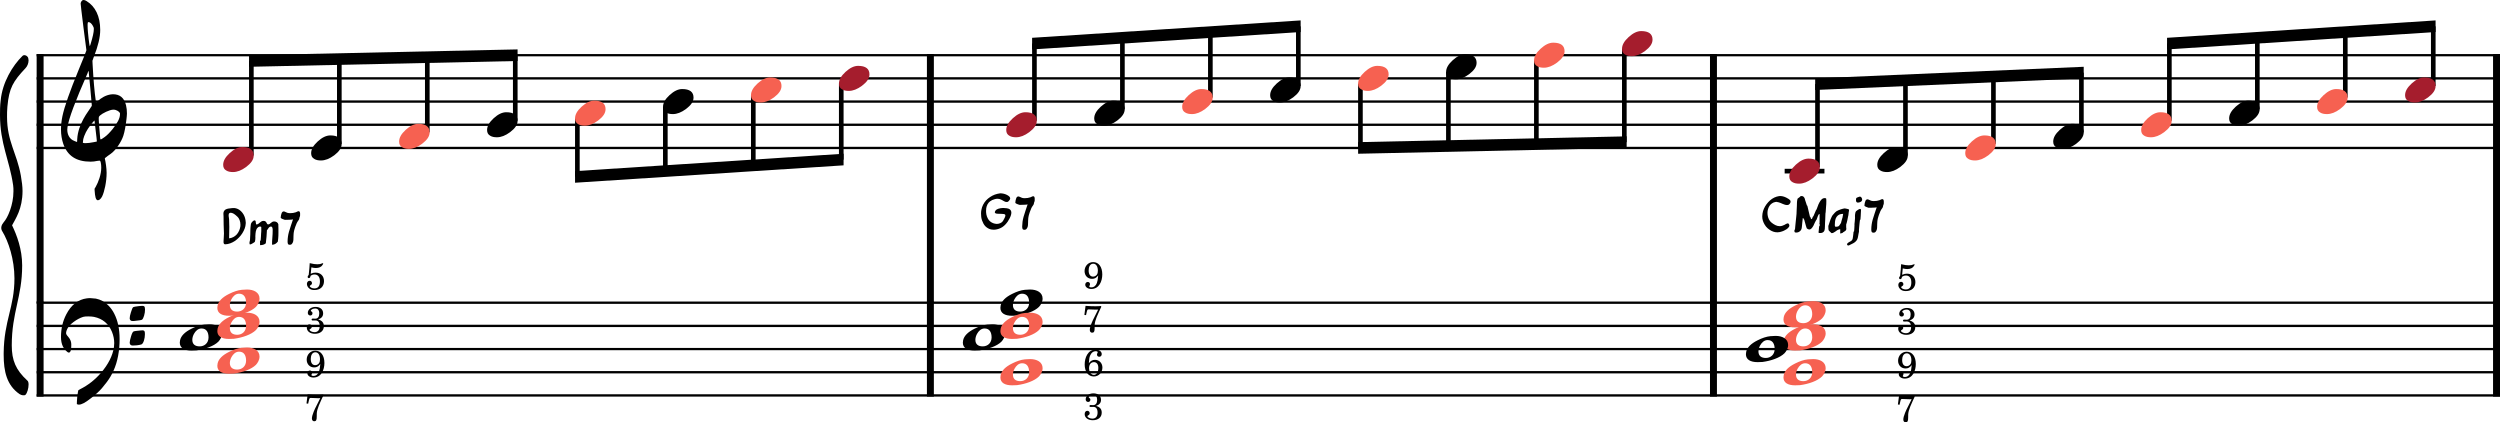 <?xml version="1.0" encoding="UTF-8" standalone="no"?>
<svg
   width="2673.992"
   height="451.7"
   viewBox="0 0 2673.992 451.7"
   version="1.2"
   id="svg533"
   sodipodi:docname="voicings_4.svg"
   inkscape:version="1.3.2 (1:1.3.2+202311252150+091e20ef0f)"
   xmlns:inkscape="http://www.inkscape.org/namespaces/inkscape"
   xmlns:sodipodi="http://sodipodi.sourceforge.net/DTD/sodipodi-0.dtd"
   xmlns="http://www.w3.org/2000/svg"
   xmlns:svg="http://www.w3.org/2000/svg"
   xmlns:rdf="http://www.w3.org/1999/02/22-rdf-syntax-ns#"
   xmlns:cc="http://creativecommons.org/ns#"
   xmlns:dc="http://purl.org/dc/elements/1.1/">
  <defs
     id="defs533" />
  <sodipodi:namedview
     id="namedview533"
     pagecolor="#ffffff"
     bordercolor="#666666"
     borderopacity="1.0"
     inkscape:showpageshadow="2"
     inkscape:pageopacity="0.0"
     inkscape:pagecheckerboard="0"
     inkscape:deskcolor="#d1d1d1"
     inkscape:zoom="0.21565657"
     inkscape:cx="1356.3232"
     inkscape:cy="-1163.8876"
     inkscape:window-width="1920"
     inkscape:window-height="1032"
     inkscape:window-x="0"
     inkscape:window-y="25"
     inkscape:window-maximized="1"
     inkscape:current-layer="svg533" />
  <title
     id="title1">gamme_majeure_2 (3)</title>
  <desc
     id="desc1">Generated by MuseScore Studio 4.4.1</desc>
  <polyline
     class="StaffLines"
     fill="none"
     stroke="#000000"
     stroke-width="2.48"
     stroke-linejoin="bevel"
     points="212.598,3209.88 2847.4,3209.88"
     id="polyline51"
     transform="translate(-173.408,-3150.84)" />
  <polyline
     class="StaffLines"
     fill="none"
     stroke="#000000"
     stroke-width="2.48"
     stroke-linejoin="bevel"
     points="212.598,3234.68 2847.4,3234.68"
     id="polyline52"
     transform="translate(-173.408,-3150.84)" />
  <polyline
     class="StaffLines"
     fill="none"
     stroke="#000000"
     stroke-width="2.48"
     stroke-linejoin="bevel"
     points="212.598,3259.48 2847.4,3259.48"
     id="polyline53"
     transform="translate(-173.408,-3150.84)" />
  <polyline
     class="StaffLines"
     fill="none"
     stroke="#000000"
     stroke-width="2.48"
     stroke-linejoin="bevel"
     points="212.598,3284.28 2847.4,3284.28"
     id="polyline54"
     transform="translate(-173.408,-3150.84)" />
  <polyline
     class="StaffLines"
     fill="none"
     stroke="#000000"
     stroke-width="2.48"
     stroke-linejoin="bevel"
     points="212.598,3309.08 2847.4,3309.08"
     id="polyline55"
     transform="translate(-173.408,-3150.84)" />
  <polyline
     class="StaffLines"
     fill="none"
     stroke="#000000"
     stroke-width="2.48"
     stroke-linejoin="bevel"
     points="212.598,3474.6 2847.4,3474.6"
     id="polyline56"
     transform="translate(-173.408,-3150.84)" />
  <polyline
     class="StaffLines"
     fill="none"
     stroke="#000000"
     stroke-width="2.48"
     stroke-linejoin="bevel"
     points="212.598,3499.4 2847.4,3499.4"
     id="polyline57"
     transform="translate(-173.408,-3150.84)" />
  <polyline
     class="StaffLines"
     fill="none"
     stroke="#000000"
     stroke-width="2.48"
     stroke-linejoin="bevel"
     points="212.598,3524.2 2847.4,3524.2"
     id="polyline58"
     transform="translate(-173.408,-3150.84)" />
  <polyline
     class="StaffLines"
     fill="none"
     stroke="#000000"
     stroke-width="2.48"
     stroke-linejoin="bevel"
     points="212.598,3549 2847.4,3549"
     id="polyline59"
     transform="translate(-173.408,-3150.84)" />
  <polyline
     class="StaffLines"
     fill="none"
     stroke="#000000"
     stroke-width="2.48"
     stroke-linejoin="bevel"
     points="212.598,3573.8 2847.4,3573.8"
     id="polyline60"
     transform="translate(-173.408,-3150.84)" />
  <polyline
     class="BarLine"
     fill="none"
     stroke="#000000"
     stroke-width="7.44"
     stroke-linejoin="bevel"
     points="2006.12,3208.64 2006.12,3474.6"
     id="polyline71"
     transform="translate(-173.408,-3150.84)" />
  <polyline
     class="BarLine"
     fill="none"
     stroke="#000000"
     stroke-width="7.44"
     stroke-linejoin="bevel"
     points="216.318,3208.64 216.318,3474.6"
     id="polyline77"
     transform="translate(-173.408,-3150.84)" />
  <polyline
     class="BarLine"
     fill="none"
     stroke="#000000"
     stroke-width="7.44"
     stroke-linejoin="bevel"
     points="1168.55,3208.64 1168.55,3474.6"
     id="polyline81"
     transform="translate(-173.408,-3150.84)" />
  <polyline
     class="BarLine"
     fill="none"
     stroke="#000000"
     stroke-width="7.44"
     stroke-linejoin="bevel"
     points="2843.68,3208.64 2843.68,3474.6"
     id="polyline85"
     transform="translate(-173.408,-3150.84)" />
  <polyline
     class="BarLine"
     fill="none"
     stroke="#000000"
     stroke-width="7.44"
     stroke-linejoin="bevel"
     points="1168.55,3473.36 1168.55,3575.04"
     id="polyline91"
     transform="translate(-173.408,-3150.84)" />
  <polyline
     class="BarLine"
     fill="none"
     stroke="#000000"
     stroke-width="7.44"
     stroke-linejoin="bevel"
     points="216.318,3473.36 216.318,3575.04"
     id="polyline96"
     transform="translate(-173.408,-3150.84)" />
  <polyline
     class="BarLine"
     fill="none"
     stroke="#000000"
     stroke-width="7.44"
     stroke-linejoin="bevel"
     points="2843.68,3473.36 2843.68,3575.04"
     id="polyline102"
     transform="translate(-173.408,-3150.84)" />
  <polyline
     class="BarLine"
     fill="none"
     stroke="#000000"
     stroke-width="7.44"
     stroke-linejoin="bevel"
     points="2006.12,3473.36 2006.12,3575.04"
     id="polyline104"
     transform="translate(-173.408,-3150.84)" />
  <polyline
     class="LedgerLine"
     fill="none"
     stroke="#000000"
     stroke-width="4.96"
     stroke-linejoin="bevel"
     points="2082.28,3333.88 2124.83,3333.88"
     id="polyline114"
     transform="translate(-173.408,-3150.84)" />
  <polyline
     class="Stem"
     fill="none"
     stroke="#000000"
     stroke-width="4.96"
     stroke-linejoin="bevel"
     points="2493.75,3280.01 2493.75,3197.32"
     id="polyline127"
     transform="translate(-173.408,-3150.84)" />
  <polyline
     class="Stem"
     fill="none"
     stroke="#000000"
     stroke-width="4.96"
     stroke-linejoin="bevel"
     points="2117.39,3329.61 2117.39,3240.77"
     id="polyline136"
     transform="translate(-173.408,-3150.84)" />
  <polyline
     class="Stem"
     fill="none"
     stroke="#000000"
     stroke-width="4.96"
     stroke-linejoin="bevel"
     points="1910.79,3203.13 1910.79,3302.93"
     id="polyline139"
     transform="translate(-173.408,-3150.84)" />
  <polyline
     class="Stem"
     fill="none"
     stroke="#000000"
     stroke-width="4.96"
     stroke-linejoin="bevel"
     points="2587.84,3267.61 2587.84,3191.23"
     id="polyline142"
     transform="translate(-173.408,-3150.84)" />
  <polyline
     class="Stem"
     fill="none"
     stroke="#000000"
     stroke-width="4.96"
     stroke-linejoin="bevel"
     points="2681.93,3255.21 2681.93,3185.13"
     id="polyline144"
     transform="translate(-173.408,-3150.84)" />
  <polyline
     class="Stem"
     fill="none"
     stroke="#000000"
     stroke-width="4.96"
     stroke-linejoin="bevel"
     points="2776.02,3242.81 2776.02,3179.04"
     id="polyline147"
     transform="translate(-173.408,-3150.84)" />
  <polyline
     class="Stem"
     fill="none"
     stroke="#000000"
     stroke-width="4.96"
     stroke-linejoin="bevel"
     points="2211.48,3317.21 2211.48,3236.71"
     id="polyline154"
     transform="translate(-173.408,-3150.84)" />
  <polyline
     class="Stem"
     fill="none"
     stroke="#000000"
     stroke-width="4.96"
     stroke-linejoin="bevel"
     points="2305.57,3304.81 2305.57,3232.65"
     id="polyline160"
     transform="translate(-173.408,-3150.84)" />
  <polyline
     class="Stem"
     fill="none"
     stroke="#000000"
     stroke-width="4.96"
     stroke-linejoin="bevel"
     points="2399.66,3292.41 2399.66,3228.59"
     id="polyline163"
     transform="translate(-173.408,-3150.84)" />
  <polyline
     class="Stem"
     fill="none"
     stroke="#000000"
     stroke-width="4.96"
     stroke-linejoin="bevel"
     points="1722.61,3227.93 1722.61,3306.99"
     id="polyline174"
     transform="translate(-173.408,-3150.84)" />
  <polyline
     class="Stem"
     fill="none"
     stroke="#000000"
     stroke-width="4.96"
     stroke-linejoin="bevel"
     points="1073.22,3240.33 1073.22,3321.64"
     id="polyline177"
     transform="translate(-173.408,-3150.84)" />
  <polyline
     class="Stem"
     fill="none"
     stroke="#000000"
     stroke-width="4.96"
     stroke-linejoin="bevel"
     points="1628.52,3240.33 1628.52,3309.03"
     id="polyline182"
     transform="translate(-173.408,-3150.84)" />
  <polyline
     class="Stem"
     fill="none"
     stroke="#000000"
     stroke-width="4.96"
     stroke-linejoin="bevel"
     points="1816.7,3215.53 1816.7,3304.96"
     id="polyline187"
     transform="translate(-173.408,-3150.84)" />
  <polyline
     class="Stem"
     fill="none"
     stroke="#000000"
     stroke-width="4.96"
     stroke-linejoin="bevel"
     points="1562.1,3242.81 1562.1,3179.04"
     id="polyline188"
     transform="translate(-173.408,-3150.84)" />
  <polyline
     class="Stem"
     fill="none"
     stroke="#000000"
     stroke-width="4.96"
     stroke-linejoin="bevel"
     points="979.133,3252.73 979.133,3327.73"
     id="polyline190"
     transform="translate(-173.408,-3150.84)" />
  <polyline
     class="Stem"
     fill="none"
     stroke="#000000"
     stroke-width="4.96"
     stroke-linejoin="bevel"
     points="442.262,3317.21 442.262,3216.03"
     id="polyline191"
     transform="translate(-173.408,-3150.84)" />
  <polyline
     class="Stem"
     fill="none"
     stroke="#000000"
     stroke-width="4.96"
     stroke-linejoin="bevel"
     points="1468.01,3255.21 1468.01,3185.13"
     id="polyline193"
     transform="translate(-173.408,-3150.84)" />
  <polyline
     class="Stem"
     fill="none"
     stroke="#000000"
     stroke-width="4.96"
     stroke-linejoin="bevel"
     points="536.352,3304.81 536.352,3213.99"
     id="polyline194"
     transform="translate(-173.408,-3150.84)" />
  <polyline
     class="Stem"
     fill="none"
     stroke="#000000"
     stroke-width="4.96"
     stroke-linejoin="bevel"
     points="630.442,3292.41 630.442,3211.96"
     id="polyline196"
     transform="translate(-173.408,-3150.84)" />
  <polyline
     class="Stem"
     fill="none"
     stroke="#000000"
     stroke-width="4.96"
     stroke-linejoin="bevel"
     points="885.043,3265.13 885.043,3333.83"
     id="polyline197"
     transform="translate(-173.408,-3150.84)" />
  <polyline
     class="Stem"
     fill="none"
     stroke="#000000"
     stroke-width="4.96"
     stroke-linejoin="bevel"
     points="790.954,3277.53 790.954,3339.92"
     id="polyline198"
     transform="translate(-173.408,-3150.84)" />
  <polyline
     class="Stem"
     fill="none"
     stroke="#000000"
     stroke-width="4.96"
     stroke-linejoin="bevel"
     points="724.531,3280.01 724.531,3209.93"
     id="polyline199"
     transform="translate(-173.408,-3150.84)" />
  <polyline
     class="Stem"
     fill="none"
     stroke="#000000"
     stroke-width="4.96"
     stroke-linejoin="bevel"
     points="1279.83,3280.01 1279.83,3197.32"
     id="polyline209"
     transform="translate(-173.408,-3150.84)" />
  <polyline
     class="Stem"
     fill="none"
     stroke="#000000"
     stroke-width="4.96"
     stroke-linejoin="bevel"
     points="1373.92,3267.61 1373.92,3191.23"
     id="polyline216"
     transform="translate(-173.408,-3150.84)" />
  <path
     class="Note"
     fill="#f66151"
     transform="matrix(0.992,0,0,0.992,2102.012,158.24)"
     d="m 10.594,13.5 c 4.5,0 9.203,-1.797 14.203,-5.5 5.406,-4.094 8.109,-8 8.109,-12.297 0,-6 -4,-9.203 -12.203,-9.203 -4.297,0 -8.797,2.094 -13.609,6.5 C 2.297,-2.594 0,1.5 0,5.703 c 0,3 1.203,5 3.5,6.203 C 5.297,13 7.594,13.5 10.594,13.5"
     id="path221" />
  <path
     class="Note"
     fill="#f66151"
     transform="matrix(0.992,0,0,0.992,615.066,121.04)"
     d="m 10.594,13.5 c 4.5,0 9.203,-1.797 14.203,-5.5 5.406,-4.094 8.109,-8 8.109,-12.297 0,-6 -4,-9.203 -12.203,-9.203 -4.297,0 -8.797,2.094 -13.609,6.5 C 2.297,-2.594 0,1.5 0,5.703 c 0,3 1.203,5 3.5,6.203 C 5.297,13 7.594,13.5 10.594,13.5"
     id="path222" />
  <path
     class="Note"
     transform="matrix(0.992,0,0,0.992,709.155,108.64)"
     d="m 10.594,13.5 c 4.5,0 9.203,-1.797 14.203,-5.5 5.406,-4.094 8.109,-8 8.109,-12.297 0,-6 -4,-9.203 -12.203,-9.203 -4.297,0 -8.797,2.094 -13.609,6.5 C 2.297,-2.594 0,1.5 0,5.703 c 0,3 1.203,5 3.5,6.203 C 5.297,13 7.594,13.5 10.594,13.5"
     id="path223" />
  <path
     class="Note"
     fill="#f66151"
     transform="matrix(0.992,0,0,0.992,1264.452,108.64)"
     d="m 10.594,13.5 c 4.5,0 9.203,-1.797 14.203,-5.5 5.406,-4.094 8.109,-8 8.109,-12.297 0,-6 -4,-9.203 -12.203,-9.203 -4.297,0 -8.797,2.094 -13.609,6.5 C 2.297,-2.594 0,1.5 0,5.703 c 0,3 1.203,5 3.5,6.203 C 5.297,13 7.594,13.5 10.594,13.5"
     id="path224" />
  <path
     class="Note"
     fill="#a51d2d"
     transform="matrix(0.992,0,0,0.992,2572.462,96.24)"
     d="m 10.594,13.5 c 4.5,0 9.203,-1.797 14.203,-5.5 5.406,-4.094 8.109,-8 8.109,-12.297 0,-6 -4,-9.203 -12.203,-9.203 -4.297,0 -8.797,2.094 -13.609,6.5 C 2.297,-2.594 0,1.5 0,5.703 c 0,3 1.203,5 3.5,6.203 C 5.297,13 7.594,13.5 10.594,13.5"
     id="path227" />
  <path
     class="Note"
     transform="matrix(0.992,0,0,0.992,2196.102,145.84)"
     d="m 10.594,13.5 c 4.5,0 9.203,-1.797 14.203,-5.5 5.406,-4.094 8.109,-8 8.109,-12.297 0,-6 -4,-9.203 -12.203,-9.203 -4.297,0 -8.797,2.094 -13.609,6.5 C 2.297,-2.594 0,1.5 0,5.703 c 0,3 1.203,5 3.5,6.203 C 5.297,13 7.594,13.5 10.594,13.5"
     id="path228" />
  <path
     class="Note"
     fill="#a51d2d"
     transform="matrix(0.992,0,0,0.992,1076.272,133.44)"
     d="m 10.594,13.5 c 4.5,0 9.203,-1.797 14.203,-5.5 5.406,-4.094 8.109,-8 8.109,-12.297 0,-6 -4,-9.203 -12.203,-9.203 -4.297,0 -8.797,2.094 -13.609,6.5 C 2.297,-2.594 0,1.5 0,5.703 c 0,3 1.203,5 3.5,6.203 C 5.297,13 7.594,13.5 10.594,13.5"
     id="path229" />
  <path
     class="Note"
     fill="#f66151"
     transform="matrix(0.992,0,0,0.992,803.245,96.24)"
     d="m 10.594,13.5 c 4.5,0 9.203,-1.797 14.203,-5.5 5.406,-4.094 8.109,-8 8.109,-12.297 0,-6 -4,-9.203 -12.203,-9.203 -4.297,0 -8.797,2.094 -13.609,6.5 C 2.297,-2.594 0,1.5 0,5.703 c 0,3 1.203,5 3.5,6.203 C 5.297,13 7.594,13.5 10.594,13.5"
     id="path231" />
  <path
     class="Note"
     fill="#f66151"
     transform="matrix(0.992,0,0,0.992,2290.192,133.44)"
     d="m 10.594,13.5 c 4.5,0 9.203,-1.797 14.203,-5.5 5.406,-4.094 8.109,-8 8.109,-12.297 0,-6 -4,-9.203 -12.203,-9.203 -4.297,0 -8.797,2.094 -13.609,6.5 C 2.297,-2.594 0,1.5 0,5.703 c 0,3 1.203,5 3.5,6.203 C 5.297,13 7.594,13.5 10.594,13.5"
     id="path235" />
  <path
     class="Note"
     transform="matrix(0.992,0,0,0.992,2384.282,121.04)"
     d="m 10.594,13.5 c 4.5,0 9.203,-1.797 14.203,-5.5 5.406,-4.094 8.109,-8 8.109,-12.297 0,-6 -4,-9.203 -12.203,-9.203 -4.297,0 -8.797,2.094 -13.609,6.5 C 2.297,-2.594 0,1.5 0,5.703 c 0,3 1.203,5 3.5,6.203 C 5.297,13 7.594,13.5 10.594,13.5"
     id="path236" />
  <path
     class="Note"
     fill="#a51d2d"
     transform="matrix(0.992,0,0,0.992,897.332,83.84)"
     d="m 10.594,13.5 c 4.5,0 9.203,-1.797 14.203,-5.5 5.406,-4.094 8.109,-8 8.109,-12.297 0,-6 -4,-9.203 -12.203,-9.203 -4.297,0 -8.797,2.094 -13.609,6.5 C 2.297,-2.594 0,1.5 0,5.703 c 0,3 1.203,5 3.5,6.203 C 5.297,13 7.594,13.5 10.594,13.5"
     id="path237" />
  <path
     class="Note"
     transform="matrix(0.992,0,0,0.992,1170.362,121.04)"
     d="m 10.594,13.5 c 4.5,0 9.203,-1.797 14.203,-5.5 5.406,-4.094 8.109,-8 8.109,-12.297 0,-6 -4,-9.203 -12.203,-9.203 -4.297,0 -8.797,2.094 -13.609,6.5 C 2.297,-2.594 0,1.5 0,5.703 c 0,3 1.203,5 3.5,6.203 C 5.297,13 7.594,13.5 10.594,13.5"
     id="path238" />
  <path
     class="Note"
     fill="#f66151"
     transform="matrix(0.992,0,0,0.992,2478.372,108.64)"
     d="m 10.594,13.5 c 4.5,0 9.203,-1.797 14.203,-5.5 5.406,-4.094 8.109,-8 8.109,-12.297 0,-6 -4,-9.203 -12.203,-9.203 -4.297,0 -8.797,2.094 -13.609,6.5 C 2.297,-2.594 0,1.5 0,5.703 c 0,3 1.203,5 3.5,6.203 C 5.297,13 7.594,13.5 10.594,13.5"
     id="path239" />
  <path
     class="Note"
     transform="matrix(0.992,0,0,0.992,1546.722,71.44)"
     d="m 10.594,13.5 c 4.5,0 9.203,-1.797 14.203,-5.5 5.406,-4.094 8.109,-8 8.109,-12.297 0,-6 -4,-9.203 -12.203,-9.203 -4.297,0 -8.797,2.094 -13.609,6.5 C 2.297,-2.594 0,1.5 0,5.703 c 0,3 1.203,5 3.5,6.203 C 5.297,13 7.594,13.5 10.594,13.5"
     id="path242" />
  <path
     class="Note"
     fill="#a51d2d"
     transform="matrix(0.992,0,0,0.992,1734.902,46.64)"
     d="m 10.594,13.5 c 4.5,0 9.203,-1.797 14.203,-5.5 5.406,-4.094 8.109,-8 8.109,-12.297 0,-6 -4,-9.203 -12.203,-9.203 -4.297,0 -8.797,2.094 -13.609,6.5 C 2.297,-2.594 0,1.5 0,5.703 c 0,3 1.203,5 3.5,6.203 C 5.297,13 7.594,13.5 10.594,13.5"
     id="path245" />
  <path
     class="Note"
     fill="#f66151"
     transform="matrix(0.992,0,0,0.992,1640.812,59.04)"
     d="m 10.594,13.5 c 4.5,0 9.203,-1.797 14.203,-5.5 5.406,-4.094 8.109,-8 8.109,-12.297 0,-6 -4,-9.203 -12.203,-9.203 -4.297,0 -8.797,2.094 -13.609,6.5 C 2.297,-2.594 0,1.5 0,5.703 c 0,3 1.203,5 3.5,6.203 C 5.297,13 7.594,13.5 10.594,13.5"
     id="path254" />
  <path
     class="Note"
     fill="#a51d2d"
     transform="matrix(0.992,0,0,0.992,238.707,170.64)"
     d="m 10.594,13.5 c 4.5,0 9.203,-1.797 14.203,-5.5 5.406,-4.094 8.109,-8 8.109,-12.297 0,-6 -4,-9.203 -12.203,-9.203 -4.297,0 -8.797,2.094 -13.609,6.5 C 2.297,-2.594 0,1.5 0,5.703 c 0,3 1.203,5 3.5,6.203 C 5.297,13 7.594,13.5 10.594,13.5"
     id="path257" />
  <path
     class="Note"
     transform="matrix(0.992,0,0,0.992,520.976,133.44)"
     d="m 10.594,13.5 c 4.5,0 9.203,-1.797 14.203,-5.5 5.406,-4.094 8.109,-8 8.109,-12.297 0,-6 -4,-9.203 -12.203,-9.203 -4.297,0 -8.797,2.094 -13.609,6.5 C 2.297,-2.594 0,1.5 0,5.703 c 0,3 1.203,5 3.5,6.203 C 5.297,13 7.594,13.5 10.594,13.5"
     id="path258" />
  <path
     class="Note"
     fill="#f66151"
     transform="matrix(0.992,0,0,0.992,426.886,145.84)"
     d="m 10.594,13.5 c 4.5,0 9.203,-1.797 14.203,-5.5 5.406,-4.094 8.109,-8 8.109,-12.297 0,-6 -4,-9.203 -12.203,-9.203 -4.297,0 -8.797,2.094 -13.609,6.5 C 2.297,-2.594 0,1.5 0,5.703 c 0,3 1.203,5 3.5,6.203 C 5.297,13 7.594,13.5 10.594,13.5"
     id="path260" />
  <path
     class="Note"
     transform="matrix(0.992,0,0,0.992,332.796,158.24)"
     d="m 10.594,13.5 c 4.5,0 9.203,-1.797 14.203,-5.5 5.406,-4.094 8.109,-8 8.109,-12.297 0,-6 -4,-9.203 -12.203,-9.203 -4.297,0 -8.797,2.094 -13.609,6.5 C 2.297,-2.594 0,1.5 0,5.703 c 0,3 1.203,5 3.5,6.203 C 5.297,13 7.594,13.5 10.594,13.5"
     id="path263" />
  <path
     class="Note"
     transform="matrix(0.992,0,0,0.992,2007.922,170.64)"
     d="m 10.594,13.5 c 4.5,0 9.203,-1.797 14.203,-5.5 5.406,-4.094 8.109,-8 8.109,-12.297 0,-6 -4,-9.203 -12.203,-9.203 -4.297,0 -8.797,2.094 -13.609,6.5 C 2.297,-2.594 0,1.5 0,5.703 c 0,3 1.203,5 3.5,6.203 C 5.297,13 7.594,13.5 10.594,13.5"
     id="path264" />
  <path
     class="Note"
     fill="#a51d2d"
     transform="matrix(0.992,0,0,0.992,1913.832,183.04)"
     d="m 10.594,13.5 c 4.5,0 9.203,-1.797 14.203,-5.5 5.406,-4.094 8.109,-8 8.109,-12.297 0,-6 -4,-9.203 -12.203,-9.203 -4.297,0 -8.797,2.094 -13.609,6.5 C 2.297,-2.594 0,1.5 0,5.703 c 0,3 1.203,5 3.5,6.203 C 5.297,13 7.594,13.5 10.594,13.5"
     id="path269" />
  <path
     class="Note"
     transform="matrix(0.992,0,0,0.992,1358.542,96.24)"
     d="m 10.594,13.5 c 4.5,0 9.203,-1.797 14.203,-5.5 5.406,-4.094 8.109,-8 8.109,-12.297 0,-6 -4,-9.203 -12.203,-9.203 -4.297,0 -8.797,2.094 -13.609,6.5 C 2.297,-2.594 0,1.5 0,5.703 c 0,3 1.203,5 3.5,6.203 C 5.297,13 7.594,13.5 10.594,13.5"
     id="path270" />
  <path
     class="Note"
     fill="#f66151"
     transform="matrix(0.992,0,0,0.992,1452.632,83.84)"
     d="m 10.594,13.5 c 4.5,0 9.203,-1.797 14.203,-5.5 5.406,-4.094 8.109,-8 8.109,-12.297 0,-6 -4,-9.203 -12.203,-9.203 -4.297,0 -8.797,2.094 -13.609,6.5 C 2.297,-2.594 0,1.5 0,5.703 c 0,3 1.203,5 3.5,6.203 C 5.297,13 7.594,13.5 10.594,13.5"
     id="path272" />
  <path
     class="Note"
     fill="#f66151"
     transform="matrix(0.992,0,0,0.992,1070.022,398.16)"
     d="m 32,-14.203 c -1.797,0 -3.5,0.109 -5.594,0.297 C 22.094,-13.5 17.5,-11.906 12.703,-9.5 5.406,-5.906 1.297,-1.703 0.297,3 0.094,3.906 0,4.797 0,5.594 c 0,5.703 4.797,8.5 12.594,8.5 2.203,0 4,-0.094 5.312,-0.188 C 27,12.703 36.703,9.406 41.609,4.5 43.5,2.5 45.5,-0.797 45.5,-4.406 45.5,-11 39.406,-14.203 32,-14.203 M 13.5,2.5 c 0,-2.406 0.906,-4.797 1.797,-6.406 C 17,-7 19.703,-9.703 23.406,-9.703 28.703,-9.703 31,-5.797 31,0.094 30.906,6 26.703,9.594 21.406,9.594 16.594,9.594 13.5,7.406 13.5,2.5"
     id="path341" />
  <path
     class="Note"
     transform="matrix(0.992,0,0,0.992,1029.862,360.96)"
     d="m 32,-14.203 c -1.797,0 -3.5,0.109 -5.594,0.297 C 22.094,-13.5 17.5,-11.906 12.703,-9.5 5.406,-5.906 1.297,-1.703 0.297,3 0.094,3.906 0,4.797 0,5.594 c 0,5.703 4.797,8.5 12.594,8.5 2.203,0 4,-0.094 5.312,-0.188 C 27,12.703 36.703,9.406 41.609,4.5 43.5,2.5 45.5,-0.797 45.5,-4.406 45.5,-11 39.406,-14.203 32,-14.203 M 13.5,2.5 c 0,-2.406 0.906,-4.797 1.797,-6.406 C 17,-7 19.703,-9.703 23.406,-9.703 28.703,-9.703 31,-5.797 31,0.094 30.906,6 26.703,9.594 21.406,9.594 16.594,9.594 13.5,7.406 13.5,2.5"
     id="path360" />
  <path
     class="Note"
     fill="#f66151"
     transform="matrix(0.992,0,0,0.992,1907.592,360.96)"
     d="m 32,-14.203 c -1.797,0 -3.5,0.109 -5.594,0.297 C 22.094,-13.5 17.5,-11.906 12.703,-9.5 5.406,-5.906 1.297,-1.703 0.297,3 0.094,3.906 0,4.797 0,5.594 c 0,5.703 4.797,8.5 12.594,8.5 2.203,0 4,-0.094 5.312,-0.188 C 27,12.703 36.703,9.406 41.609,4.5 43.5,2.5 45.5,-0.797 45.5,-4.406 45.5,-11 39.406,-14.203 32,-14.203 M 13.5,2.5 c 0,-2.406 0.906,-4.797 1.797,-6.406 C 17,-7 19.703,-9.703 23.406,-9.703 28.703,-9.703 31,-5.797 31,0.094 30.906,6 26.703,9.594 21.406,9.594 16.594,9.594 13.5,7.406 13.5,2.5"
     id="path367" />
  <path
     class="Note"
     fill="#f66151"
     transform="matrix(0.992,0,0,0.992,232.46,385.76)"
     d="m 32,-14.203 c -1.797,0 -3.5,0.109 -5.594,0.297 C 22.094,-13.5 17.5,-11.906 12.703,-9.5 5.406,-5.906 1.297,-1.703 0.297,3 0.094,3.906 0,4.797 0,5.594 c 0,5.703 4.797,8.5 12.594,8.5 2.203,0 4,-0.094 5.312,-0.188 C 27,12.703 36.703,9.406 41.609,4.5 43.5,2.5 45.5,-0.797 45.5,-4.406 45.5,-11 39.406,-14.203 32,-14.203 M 13.5,2.5 c 0,-2.406 0.906,-4.797 1.797,-6.406 C 17,-7 19.703,-9.703 23.406,-9.703 28.703,-9.703 31,-5.797 31,0.094 30.906,6 26.703,9.594 21.406,9.594 16.594,9.594 13.5,7.406 13.5,2.5"
     id="path372" />
  <path
     class="Note"
     transform="matrix(0.992,0,0,0.992,192.3,360.96)"
     d="m 32,-14.203 c -1.797,0 -3.5,0.109 -5.594,0.297 C 22.094,-13.5 17.5,-11.906 12.703,-9.5 5.406,-5.906 1.297,-1.703 0.297,3 0.094,3.906 0,4.797 0,5.594 c 0,5.703 4.797,8.5 12.594,8.5 2.203,0 4,-0.094 5.312,-0.188 C 27,12.703 36.703,9.406 41.609,4.5 43.5,2.5 45.5,-0.797 45.5,-4.406 45.5,-11 39.406,-14.203 32,-14.203 M 13.5,2.5 c 0,-2.406 0.906,-4.797 1.797,-6.406 C 17,-7 19.703,-9.703 23.406,-9.703 28.703,-9.703 31,-5.797 31,0.094 30.906,6 26.703,9.594 21.406,9.594 16.594,9.594 13.5,7.406 13.5,2.5"
     id="path373" />
  <path
     class="Note"
     fill="#f66151"
     transform="matrix(0.992,0,0,0.992,232.46,348.56)"
     d="m 32,-14.203 c -1.797,0 -3.5,0.109 -5.594,0.297 C 22.094,-13.5 17.5,-11.906 12.703,-9.5 5.406,-5.906 1.297,-1.703 0.297,3 0.094,3.906 0,4.797 0,5.594 c 0,5.703 4.797,8.5 12.594,8.5 2.203,0 4,-0.094 5.312,-0.188 C 27,12.703 36.703,9.406 41.609,4.5 43.5,2.5 45.5,-0.797 45.5,-4.406 45.5,-11 39.406,-14.203 32,-14.203 M 13.5,2.5 c 0,-2.406 0.906,-4.797 1.797,-6.406 C 17,-7 19.703,-9.703 23.406,-9.703 28.703,-9.703 31,-5.797 31,0.094 30.906,6 26.703,9.594 21.406,9.594 16.594,9.594 13.5,7.406 13.5,2.5"
     id="path374" />
  <path
     class="Note"
     transform="matrix(0.992,0,0,0.992,1070.022,323.76)"
     d="m 32,-14.203 c -1.797,0 -3.5,0.109 -5.594,0.297 C 22.094,-13.5 17.5,-11.906 12.703,-9.5 5.406,-5.906 1.297,-1.703 0.297,3 0.094,3.906 0,4.797 0,5.594 c 0,5.703 4.797,8.5 12.594,8.5 2.203,0 4,-0.094 5.312,-0.188 C 27,12.703 36.703,9.406 41.609,4.5 43.5,2.5 45.5,-0.797 45.5,-4.406 45.5,-11 39.406,-14.203 32,-14.203 M 13.5,2.5 c 0,-2.406 0.906,-4.797 1.797,-6.406 C 17,-7 19.703,-9.703 23.406,-9.703 28.703,-9.703 31,-5.797 31,0.094 30.906,6 26.703,9.594 21.406,9.594 16.594,9.594 13.5,7.406 13.5,2.5"
     id="path375" />
  <path
     class="Note"
     transform="matrix(0.992,0,0,0.992,1867.432,373.36)"
     d="m 32,-14.203 c -1.797,0 -3.5,0.109 -5.594,0.297 C 22.094,-13.5 17.5,-11.906 12.703,-9.5 5.406,-5.906 1.297,-1.703 0.297,3 0.094,3.906 0,4.797 0,5.594 c 0,5.703 4.797,8.5 12.594,8.5 2.203,0 4,-0.094 5.312,-0.188 C 27,12.703 36.703,9.406 41.609,4.5 43.5,2.5 45.5,-0.797 45.5,-4.406 45.5,-11 39.406,-14.203 32,-14.203 M 13.5,2.5 c 0,-2.406 0.906,-4.797 1.797,-6.406 C 17,-7 19.703,-9.703 23.406,-9.703 28.703,-9.703 31,-5.797 31,0.094 30.906,6 26.703,9.594 21.406,9.594 16.594,9.594 13.5,7.406 13.5,2.5"
     id="path376" />
  <path
     class="Note"
     fill="#f66151"
     transform="matrix(0.992,0,0,0.992,1907.592,398.16)"
     d="m 32,-14.203 c -1.797,0 -3.5,0.109 -5.594,0.297 C 22.094,-13.5 17.5,-11.906 12.703,-9.5 5.406,-5.906 1.297,-1.703 0.297,3 0.094,3.906 0,4.797 0,5.594 c 0,5.703 4.797,8.5 12.594,8.5 2.203,0 4,-0.094 5.312,-0.188 C 27,12.703 36.703,9.406 41.609,4.5 43.5,2.5 45.5,-0.797 45.5,-4.406 45.5,-11 39.406,-14.203 32,-14.203 M 13.5,2.5 c 0,-2.406 0.906,-4.797 1.797,-6.406 C 17,-7 19.703,-9.703 23.406,-9.703 28.703,-9.703 31,-5.797 31,0.094 30.906,6 26.703,9.594 21.406,9.594 16.594,9.594 13.5,7.406 13.5,2.5"
     id="path377" />
  <path
     class="Note"
     fill="#f66151"
     transform="matrix(0.992,0,0,0.992,1070.022,348.56)"
     d="m 32,-14.203 c -1.797,0 -3.5,0.109 -5.594,0.297 C 22.094,-13.5 17.5,-11.906 12.703,-9.5 5.406,-5.906 1.297,-1.703 0.297,3 0.094,3.906 0,4.797 0,5.594 c 0,5.703 4.797,8.5 12.594,8.5 2.203,0 4,-0.094 5.312,-0.188 C 27,12.703 36.703,9.406 41.609,4.5 43.5,2.5 45.5,-0.797 45.5,-4.406 45.5,-11 39.406,-14.203 32,-14.203 M 13.5,2.5 c 0,-2.406 0.906,-4.797 1.797,-6.406 C 17,-7 19.703,-9.703 23.406,-9.703 28.703,-9.703 31,-5.797 31,0.094 30.906,6 26.703,9.594 21.406,9.594 16.594,9.594 13.5,7.406 13.5,2.5"
     id="path380" />
  <path
     class="Note"
     fill="#f66151"
     transform="matrix(0.992,0,0,0.992,232.46,323.76)"
     d="m 32,-14.203 c -1.797,0 -3.5,0.109 -5.594,0.297 C 22.094,-13.5 17.5,-11.906 12.703,-9.5 5.406,-5.906 1.297,-1.703 0.297,3 0.094,3.906 0,4.797 0,5.594 c 0,5.703 4.797,8.5 12.594,8.5 2.203,0 4,-0.094 5.312,-0.188 C 27,12.703 36.703,9.406 41.609,4.5 43.5,2.5 45.5,-0.797 45.5,-4.406 45.5,-11 39.406,-14.203 32,-14.203 M 13.5,2.5 c 0,-2.406 0.906,-4.797 1.797,-6.406 C 17,-7 19.703,-9.703 23.406,-9.703 28.703,-9.703 31,-5.797 31,0.094 30.906,6 26.703,9.594 21.406,9.594 16.594,9.594 13.5,7.406 13.5,2.5"
     id="path381" />
  <path
     class="Note"
     fill="#f66151"
     transform="matrix(0.992,0,0,0.992,1907.592,336.16)"
     d="m 32,-14.203 c -1.797,0 -3.5,0.109 -5.594,0.297 C 22.094,-13.5 17.5,-11.906 12.703,-9.5 5.406,-5.906 1.297,-1.703 0.297,3 0.094,3.906 0,4.797 0,5.594 c 0,5.703 4.797,8.5 12.594,8.5 2.203,0 4,-0.094 5.312,-0.188 C 27,12.703 36.703,9.406 41.609,4.5 43.5,2.5 45.5,-0.797 45.5,-4.406 45.5,-11 39.406,-14.203 32,-14.203 M 13.5,2.5 c 0,-2.406 0.906,-4.797 1.797,-6.406 C 17,-7 19.703,-9.703 23.406,-9.703 28.703,-9.703 31,-5.797 31,0.094 30.906,6 26.703,9.594 21.406,9.594 16.594,9.594 13.5,7.406 13.5,2.5"
     id="path382" />
  <path
     class="Clef"
     transform="matrix(0.992,0,0,0.992,65.23,133.44)"
     d="m 21.203,-130.703 c 0,0.39 0.891,9.094 3,25.5 L 27.406,-80.406 27,-79.109 c -0.5,1.609 -3.203,8.406 -8,20 C 9.594,-36.203 3.703,-19.594 1.5,-9 0.5,-4 0,0.703 0,5.094 0,10.797 0.906,15.906 2.5,20.703 7.094,33.5 16.406,39.797 32,39.797 c 2.5,0 4.703,-0.297 6.906,-0.797 1,-0.203 1.703,-0.297 2.5,-0.297 1,0 1.203,0.797 1.5,2.094 0.391,1.812 0.5,3.703 0.5,5.609 0,7.094 -3,15.297 -6,20.594 l -1.203,2 0.094,2.109 c 0.406,6.297 1.203,10.297 3.5,10.297 0.5,0 1.203,-0.297 2,-0.797 1,-0.797 1.906,-2 2.609,-3.406 2.391,-5 4.797,-15.703 4.797,-25.297 0,-5 -1.094,-12.109 -1.906,-15.297 V 36.5 c 0,-0.203 0,-0.5 0.312,-0.703 1.094,-1 5,-3.797 5.797,-4.297 C 59,27.703 65.109,18.406 67.203,11.906 c 1.406,-4.313 2.5,-10.203 3.406,-18 0.188,-2.109 0.5,-4.109 0.5,-6 0,-3.203 -0.312,-6.312 -1,-9 -2,-8.016 -6.609,-11.812 -14.203,-11.812 -0.797,0 -1.703,0.109 -2.203,0.203 C 48.5,-31.906 43.609,-29.297 39,-25 l -1.297,1.203 -0.203,-2.109 c -1.391,-9.5 -2.5,-22.5 -3.391,-38.891 L 33.906,-69 35.5,-73.5 c 4.5,-11.312 6.797,-20.812 6.797,-28.703 0,-14.906 -5.391,-25.5 -14.797,-31.203 -1.391,-0.797 -2,-1.11 -3.297,-1.11 -1.609,0 -3,2.313 -3,3.813 m 8.594,20 c 0.406,0 0.703,0.094 1.109,0.297 1.594,0.797 3.094,2.593 4.297,5.5 0.203,0.406 0.203,1.203 0.203,2 0,3 -1.109,8.203 -3.5,16 -0.109,0.297 -0.703,2.203 -0.906,2.203 -0.203,-0.203 -0.5,-2.797 -1.203,-8 -0.5,-4.703 -1.094,-9.61 -1.094,-14.61 v -0.796 c 0,-1.594 0.094,-2.594 1.094,-2.594 m 3.406,89.406 v 1 l -2.797,4.203 C 27.5,-12 25.5,-8.703 24.203,-6.297 20.797,0.094 18,7.203 17.5,15.5 c -0.094,2 -0.094,3.094 -0.203,3.094 -0.5,0 -4.391,-1.797 -4.703,-2 C 9.094,14.594 6.797,10.5 6.797,5.297 6.797,4.5 6.906,3.703 7,2.797 8.203,-6.406 15.5,-25.609 28.406,-55 c 0.203,-0.5 1.094,-3.109 1.391,-3.109 0.203,0.203 3.406,36.703 3.406,36.812 M 63.5,-12.703 c 0.203,0.297 0.109,0.609 0.109,1.297 0,4.609 -2.812,9.5 -7.812,15.906 -3.188,3.906 -6.094,6.906 -8.797,8.797 -2.297,1.609 -3.594,2.5 -4.297,2.5 -0.203,0 -0.406,-0.703 -0.5,-2 -0.203,-3.391 -1.5,-16.5 -1.5,-20 0,-2.297 0.094,-2.594 1.5,-3.891 2.406,-2.203 10.203,-6.203 14.297,-6.203 3.297,0 6.109,2 7,3.594 M 37,2.703 c 0.5,4.797 1,8.5 1.297,11.094 0.312,2.609 0.406,4 0.406,4.203 0,0.203 -1.203,0.297 -3.594,0.797 -3.406,0.703 -6.109,1 -8,1 -0.703,0 -1.312,0.109 -1.812,0 L 23.594,19.5 23.703,18.203 c 0,-1.609 0.391,-3.609 1.297,-5.906 C 27.297,6.203 30.406,2.094 34.297,-2.703 35.406,-4 36,-4.594 36.109,-4.594 c 0,0 0.391,2.5 0.891,7.297"
     id="path383" />
  <path
     class="Clef"
     transform="matrix(0.992,0,0,0.992,65.23,348.56)"
     d="m 86.109,4.906 c -4.406,0.391 -7.109,0.688 -8,1.188 -0.703,0.406 -1.609,2 -2.5,5 -1,3.203 -1.5,5.5 -1.5,6.906 v 0.594 c 0.297,1.812 1.391,2.609 3.297,2.609 3,0 6,-0.297 9,-1.109 1.203,-0.297 2.203,-1.688 3,-4.094 C 90.109,13.703 90.5,11.406 90.5,8.906 90.5,7.203 90.312,6.094 90,5.703 c -0.297,-0.5 -0.891,-0.797 -1.688,-0.906 -0.203,0 -0.906,0 -2.203,0.109 M 86.203,-21.5 c -0.391,0 -1.203,0.094 -2.391,0.203 -3.406,0.391 -5.406,0.797 -5.906,1.094 -0.703,0.406 -1.5,2.297 -2.5,5.609 -0.906,2.797 -1.297,4.891 -1.297,6.188 v 0.609 c 0.188,1.203 0.797,2 1.797,2.391 0.594,0.203 1.594,0.203 3,0.109 4.906,-0.5 7.797,-0.906 8.5,-1.406 0.797,-0.594 1.5,-2 2.203,-4.297 0.703,-2.297 1,-4.5 1,-6.703 0,-1.703 -0.297,-2.891 -0.906,-3.391 -0.391,-0.312 -1.094,-0.5 -2,-0.5 -0.391,0 -1,0 -1.5,0.094 M 28,-29.703 C 18.5,-28.5 11.094,-22.797 5.703,-12.406 1.906,-5.094 0,3 0,12 c 0,4 0.703,7.406 2.094,10.297 0.812,1.609 1.906,3 3.203,4.406 1.297,1.406 2.406,2.094 3.203,2.094 0.906,0 1.594,-0.797 2,-2.188 0.5,-1.516 0.594,-3.203 0.594,-5.312 V 19.5 C 11,16.797 9.906,14.203 7.906,11.906 6.797,10.594 6.094,9.797 5.906,9.297 5.594,8.797 5.5,8.094 5.5,7.5 5.5,6.297 6,4.906 6.797,3.203 8.094,0.703 10.297,-1.797 13.703,-4.297 c 3.391,-2.5 6.703,-4.297 10.203,-5.406 1.188,-0.391 3,-0.5 5.5,-0.5 2.5,0 4.594,0.203 6.203,0.5 C 44.906,-7.797 51.406,-2.297 55,6.5 c 1.609,4 2.406,8.094 2.406,12.094 0,1.5 -0.109,2.906 -0.297,4.312 -1.406,9.203 -6,18.5 -14.109,27.891 -6.5,7.5 -14,13.312 -22.406,17.5 -1.297,0.703 -1.891,1 -1.891,1.109 0,0.094 -0.203,0.703 -0.406,1.891 -0.594,3 -1,6.203 -1.094,9.812 L 17.094,84.312 18,84.703 c 0.406,0.203 0.906,0.203 1.406,0.203 2.594,0 6.594,-2 12.094,-6.297 5.703,-4.406 9.906,-8.203 12.609,-11.406 3.891,-4.594 7,-8.703 9.188,-12.406 5.203,-8.688 8.406,-19.094 9.5,-31.203 0.312,-3.188 0.406,-6.391 0.406,-9.391 C 63.203,3.5 61.297,-5.594 57.406,-13.203 55.703,-16.594 53.5,-19.594 51,-22.094 c -3.797,-3.812 -8.297,-6.312 -13.391,-7.312 l -5.812,-0.5 c -1.297,0 -2.5,0 -3.797,0.203"
     id="path390" />
  <path
     class="Beam"
     fill-rule="evenodd"
     d="m 1626.04,3302.88 287.23,-6.2 v 12.4 l -287.23,6.2 v -12.4"
     id="path395"
     transform="translate(-173.408,-3150.84)" />
  <path
     class="Beam"
     fill-rule="evenodd"
     d="m 1277.35,3191.27 287.23,-18.6 v 12.42 l -287.23,18.6 v -12.42"
     id="path396"
     transform="translate(-173.408,-3150.84)" />
  <path
     class="Beam"
     fill-rule="evenodd"
     d="m 788.474,3333.87 287.226,-18.6 v 12.42 l -287.226,18.6 v -12.42"
     id="path400"
     transform="translate(-173.408,-3150.84)" />
  <path
     class="Beam"
     fill-rule="evenodd"
     d="m 2114.91,3234.67 287.23,-12.4 v 12.42 l -287.23,12.4 v -12.42"
     id="path408"
     transform="translate(-173.408,-3150.84)" />
  <path
     class="Beam"
     fill-rule="evenodd"
     d="m 2491.27,3191.27 287.23,-18.6 v 12.42 l -287.23,18.6 v -12.42"
     id="path411"
     transform="translate(-173.408,-3150.84)" />
  <path
     class="Beam"
     fill-rule="evenodd"
     d="m 439.782,3209.88 287.229,-6.2 v 12.4 l -287.229,6.2 v -12.4"
     id="path416"
     transform="translate(-173.408,-3150.84)" />
  <path
     class="Harmony"
     d="m 2076.2,3360.62 c -1.69,0.25 -3.39,0.75 -5.05,1.55 -1.64,0.8 -3.14,1.8 -4.5,3 -1.34,1.2 -2.59,2.55 -3.75,4.1 -1.14,1.54 -2.05,3.15 -2.8,4.79 -0.75,1.66 -1.25,3.41 -1.54,5.27 -0.16,1 -0.25,2 -0.25,2.94 0,0.81 0.04,1.6 0.14,2.35 0.25,1.55 0.7,3.1 1.4,4.55 0.71,1.45 1.5,2.8 2.5,4.05 1,1.25 2.25,2.3 3.6,3.25 1.36,0.95 2.7,1.65 4.15,2.15 1.35,0.46 2.75,0.71 4.3,0.71 h 0.16 0.14 c 1.65,-0.06 3.25,-0.36 4.81,-0.96 0.44,-0.15 0.89,-0.29 1.34,-0.5 0.46,-0.2 0.96,-0.45 1.6,-0.79 0.65,-0.36 1.2,-0.66 1.76,-1 0.55,-0.36 1.05,-0.75 1.55,-1.21 0.5,-0.45 0.89,-0.95 1.14,-1.4 0.25,-0.45 0.41,-0.89 0.41,-1.45 -0.05,-0.55 -0.25,-1.1 -0.6,-1.65 -0.15,-0.25 -0.4,-0.4 -0.65,-0.5 -0.25,-0.1 -0.55,-0.15 -0.8,-0.1 -0.25,0.06 -0.5,0.15 -0.8,0.31 -0.31,0.14 -0.61,0.29 -0.86,0.39 -0.25,0.11 -0.5,0.25 -0.79,0.45 -0.3,0.2 -0.5,0.35 -0.66,0.41 -1.75,0.94 -3.45,1.44 -5.2,1.44 -1.6,0 -3.14,-0.4 -4.69,-1.19 -1.45,-0.75 -2.81,-1.61 -4,-2.61 -1.2,-1 -2.11,-2.1 -2.75,-3.35 -0.56,-1.15 -1,-2.35 -1.25,-3.6 -0.25,-1.15 -0.36,-2.25 -0.36,-3.4 v -0.4 c 0,-1.25 0.2,-2.5 0.61,-3.75 0.39,-1.25 0.89,-2.41 1.55,-3.41 0.64,-1 1.54,-1.89 2.59,-2.64 1.05,-0.75 2.25,-1.25 3.61,-1.5 0.3,-0.11 0.64,-0.15 1,-0.15 0.25,0.04 0.5,0.04 0.75,0.1 0.64,0.1 1.34,0.25 2.05,0.44 0.7,0.16 1.39,0.41 2.09,0.75 l 2.11,0.91 c 0.69,0.3 1.39,0.5 2.05,0.75 0.64,0.25 1.29,0.34 1.95,0.4 0.2,0.05 0.39,0.05 0.55,0.05 0.4,-0.05 0.79,-0.11 1.15,-0.15 0.5,-0.1 0.94,-0.4 1.39,-0.85 0.46,-0.45 0.86,-1 1.11,-1.75 0.1,-0.36 0.14,-0.65 0.14,-0.95 0.05,-0.25 0,-0.5 -0.09,-0.75 -0.11,-0.25 -0.25,-0.45 -0.41,-0.66 -0.14,-0.25 -0.34,-0.39 -0.59,-0.59 -0.25,-0.2 -0.45,-0.41 -0.66,-0.55 -0.2,-0.15 -0.5,-0.36 -0.75,-0.5 -3.09,-1.95 -5.95,-2.9 -8.59,-2.9 -0.45,0 -0.86,0.04 -1.31,0.1"
     id="path431"
     transform="translate(-173.408,-3150.84)" />
  <path
     class="Harmony"
     d="m 2125.65,3386.02 c 0.06,-2.3 0.16,-4.55 0.25,-6.75 0.11,-1 0.2,-1.5 0.25,-1.55 0.06,-2.25 0.2,-4.25 0.41,-5.85 0.2,-1.6 0.29,-3.6 0.29,-6 0,-0.81 -0.04,-1.56 -0.09,-2.2 -0.05,-0.65 -0.55,-0.95 -1.5,-0.95 -1.36,0 -2.5,0.45 -3.41,1.34 -0.89,0.91 -1.7,2 -2.39,3.31 -0.7,1.3 -1.31,2.6 -1.75,4 -0.45,1.4 -0.9,2.55 -1.31,3.5 0,0.05 -0.09,0.15 -0.25,0.3 -0.14,0.16 -0.2,0.2 -0.25,0.2 l -2.8,6.6 c -0.34,0.25 -0.59,0.5 -0.75,0.8 -0.15,0.31 -0.25,0.65 -0.34,0.95 -0.11,0.3 -0.2,0.55 -0.36,0.86 -0.14,0.29 -0.39,0.54 -0.75,0.69 -0.25,-0.15 -0.45,-0.35 -0.55,-0.6 -0.09,-0.25 -0.2,-0.5 -0.25,-0.8 -0.04,-0.29 -0.15,-0.5 -0.25,-0.75 -0.09,-0.25 -0.29,-0.4 -0.54,-0.54 l -2.75,-11.61 -0.55,-0.5 c -0.11,-0.3 -0.25,-0.8 -0.45,-1.45 -0.21,-0.65 -0.46,-1.4 -0.71,-2.15 -0.25,-0.75 -0.5,-1.45 -0.7,-2.1 -0.2,-0.65 -0.3,-1.15 -0.34,-1.4 -0.25,-0.75 -0.66,-1.45 -1.21,-2 -0.54,-0.56 -1.2,-0.85 -2.04,-0.85 -0.16,0 -0.41,0.04 -0.71,0.04 -0.29,0 -0.45,0 -0.5,0.06 -0.04,0 -0.2,0.19 -0.5,0.55 -0.29,0.35 -0.5,0.5 -0.59,0.55 -0.06,0.05 -0.2,0.15 -0.41,0.3 -0.2,0.15 -0.45,0.29 -0.7,0.5 -0.25,0.2 -0.5,0.4 -0.7,0.54 -0.19,0.16 -0.3,0.25 -0.35,0.31 -0.04,0.1 -0.15,0.5 -0.29,1.19 -0.16,0.71 -0.21,1.21 -0.25,1.5 0,0.06 -0.05,0.61 -0.11,1.61 -0.05,1 -0.05,2.14 -0.1,3.5 -0.04,1.35 -0.15,2.7 -0.2,4.1 -0.05,1.4 -0.09,2.56 -0.14,3.45 v 0.55 c -0.06,0.6 -0.16,1.7 -0.31,3.31 -0.14,1.59 -0.35,3.39 -0.55,5.19 -0.2,1.81 -0.34,3.5 -0.5,5.1 -0.14,1.6 -0.25,2.75 -0.3,3.4 -0.4,0.1 -0.59,0.4 -0.59,0.81 v 0.89 c 0,0.75 0.14,1.2 0.5,1.36 0.34,0.14 0.8,0.25 1.44,0.25 1.5,0 2.81,-0.5 3.9,-1.41 1.1,-0.9 1.75,-2.09 1.96,-3.55 0.04,-0.4 0.14,-1.04 0.25,-2.04 0.09,-1 0.2,-2.06 0.29,-3.21 0.1,-1.15 0.25,-2.15 0.35,-3.1 0.11,-0.94 0.15,-1.65 0.2,-2.1 l 0.2,-0.09 c 0.35,0 0.55,0.19 0.71,0.69 0.14,0.5 0.39,0.85 0.7,1.06 0.05,0.25 0.14,0.64 0.3,1.25 0.14,0.54 0.34,1.19 0.5,1.79 0.14,0.6 0.34,1.21 0.5,1.8 0.14,0.6 0.25,1.05 0.34,1.25 0.05,0.2 0.16,0.5 0.25,0.85 0.11,0.35 0.2,0.75 0.36,1.1 0.14,0.35 0.25,0.65 0.34,0.9 l 0.16,0.4 c 0.09,0.1 0.39,0.3 0.94,0.6 0.56,0.31 1,0.45 1.25,0.5 0.15,0.06 0.25,0.06 0.4,0.06 0.85,0 1.6,-0.36 2.3,-1.06 0.8,-0.85 1.55,-1.8 2.16,-3 0.59,-1.19 1.09,-2.35 1.59,-3.5 0.5,-1.15 0.91,-1.94 1.25,-2.4 0,-0.04 0.11,-0.15 0.25,-0.29 0.16,-0.16 0.25,-0.21 0.25,-0.25 0.2,-0.36 0.36,-0.86 0.55,-1.46 0.2,-0.6 0.4,-1.25 0.65,-1.9 0.25,-0.64 0.5,-1.2 0.75,-1.7 0.25,-0.5 0.5,-0.8 0.8,-0.94 0.06,-0.06 0.2,-0.11 0.31,-0.06 0.1,0.06 0.14,0.1 0.19,0.1 v 9.21 l -0.5,0.54 c 0.41,0.1 0.61,0.35 0.61,0.75 v 0.9 0.95 c 0,0.36 -0.25,0.61 -0.61,0.7 0,0.25 -0.05,0.7 -0.09,1.25 -0.05,0.55 -0.1,1.2 -0.16,1.8 l -0.19,1.8 c -0.06,0.6 -0.11,1.06 -0.15,1.25 v 0.31 c 0,0.5 0.25,0.75 0.75,0.75 h 1.2 c 1.34,0 2.45,-0.41 3.3,-1.16 0.84,-0.75 1.29,-1.84 1.4,-3.2 0.05,-0.45 0.1,-1.3 0.14,-2.45 0.05,-1.15 0.05,-2.3 0.11,-3.6 0.05,-1.3 0.14,-2.5 0.19,-3.65 m 19,-5.19 c -0.4,2.54 -0.7,3.89 -0.95,4.09 -0.05,0.05 -0.1,0.35 -0.25,1 l -0.2,0.7 c -0.15,0.85 -0.25,1.25 -0.35,1.25 -0.05,0.71 -0.3,1.4 -0.75,2.1 -0.75,1.11 -1.25,1.86 -1.5,2.2 -0.55,0.8 -1.75,1.2 -3.65,1.2 h -0.19 c -0.31,-0.04 -0.56,-0.25 -0.66,-0.5 -0.09,-0.25 -0.15,-0.54 -0.2,-0.9 v -0.5 -0.45 c 0.05,-0.35 0.05,-0.55 0.05,-0.65 0,-1.54 0.15,-2.95 0.45,-4.29 0.3,-1.36 0.8,-2.46 1.5,-3.41 0.7,-0.95 1.55,-1.75 2.7,-2.3 1.16,-0.54 2.55,-0.79 4.2,-0.79 -0.04,0.14 -0.1,0.59 -0.2,1.25 m -10.05,18.84 c 1.35,-0.75 2.71,-1.65 3.96,-2.65 0.04,0 0.5,-0.19 1.39,-0.6 0.45,-0.25 0.9,-0.34 1.25,-0.34 0.2,0 0.4,0.04 0.55,0.09 l -0.05,4.41 c 0.25,0 0.45,-0.06 0.7,-0.11 0.6,-0.14 1,-0.25 1.25,-0.35 l 0.95,-0.45 c 0,-0.25 0.4,-0.59 1.21,-0.95 0.5,-0.39 0.94,-0.75 1.34,-0.95 0.41,-0.19 0.7,-0.65 1,-1.4 0.1,-0.2 0.16,-0.45 0.1,-0.79 l -0.15,-1.56 c -0.04,-0.35 -0.04,-0.6 -0.04,-0.85 0.04,-0.45 0.09,-0.75 0.09,-0.8 0.05,-0.25 0,-0.54 -0.15,-0.9 0,-0.05 0.1,-0.45 0.31,-1.2 l 0.34,-1.05 c 0.1,-0.35 0.35,-1.3 0.7,-2.95 0.35,-1.65 0.55,-2.85 0.71,-3.6 0.14,-0.75 0.29,-1.25 0.34,-1.4 0.05,-0.25 0.1,-0.65 0.16,-1.19 0.04,-0.56 0.09,-1.16 0.19,-1.81 0.1,-0.65 0.2,-1.25 0.31,-1.8 0.09,-0.55 0.14,-0.89 0.14,-1.14 -0.05,-0.16 -0.14,-0.31 -0.35,-0.46 -0.2,-0.15 -0.35,-0.29 -0.45,-0.35 -0.4,-0.1 -1.09,-0.25 -2.05,-0.46 -0.95,-0.19 -1.54,-0.34 -1.79,-0.34 -1.16,0.15 -2.56,0.45 -4.16,1 -1.8,0.61 -3.4,1.3 -4.75,2.11 -0.75,0.44 -2.05,1.79 -3.95,4.04 -0.5,0.55 -0.95,1.4 -1.39,2.46 -0.25,0.64 -0.61,1.39 -0.96,2.19 -0.25,0.56 -0.5,1.4 -0.85,2.56 -0.15,0.44 -0.35,1 -0.55,1.69 0,0.06 -0.1,0.35 -0.35,0.95 0,0.15 -0.04,0.36 -0.15,0.75 -0.1,0.4 -0.25,0.61 -0.35,0.65 -0.04,0.1 -0.1,0.35 -0.1,0.71 0.06,0.14 0.06,0.29 0.06,0.44 v 1.2 c 0,0.36 0.04,0.8 0.09,1.5 0.05,0.7 0.16,1.05 0.2,1.11 0,0.04 0.15,0.25 0.4,0.5 0.25,0.25 0.5,0.54 0.81,0.89 0.29,0.36 0.69,0.65 1,0.95 0.29,0.3 0.54,0.55 0.79,0.7 0.05,0.05 0.05,0.05 0.1,0.05 h 0.2 c 0.7,0 1.35,-0.15 1.95,-0.5 m 23.99,-34.55 c 0,0.65 0.16,1.15 0.45,1.65 0.3,0.5 0.85,0.75 1.64,0.75 0.96,0 2,-0.3 3,-0.85 1,-0.55 1.5,-1.4 1.5,-2.5 0,-0.65 -0.25,-1.3 -0.68,-2 -0.46,-0.7 -1,-1.05 -1.66,-1.05 -0.09,0 -0.25,0 -0.41,0.05 -0.14,0.05 -0.25,0.05 -0.29,0.05 -0.1,0.05 -0.25,0.09 -0.55,0.2 -0.3,0.1 -0.59,0.2 -0.95,0.35 l -0.89,0.35 c -0.25,0.1 -0.41,0.19 -0.46,0.25 -0.4,0.25 -0.61,0.69 -0.65,1.3 -0.05,0.6 -0.05,1.05 -0.05,1.45 m -9.34,46.15 c -0.16,0.25 -0.21,0.5 -0.21,0.75 -0.04,0.56 0.14,0.95 0.6,1.2 0.15,0.05 0.36,0.11 0.5,0.15 0.15,0.05 0.36,0.05 0.61,0 0.18,-0.04 0.43,-0.1 0.64,-0.2 0.2,-0.09 0.29,-0.2 0.36,-0.25 l 2.84,-1.4 c 0.95,-0.44 1.84,-0.94 2.66,-1.55 0.79,-0.6 1.5,-1.35 2.09,-2.14 0.59,-0.81 1,-1.81 1.25,-3.06 0.05,-0.35 0.2,-0.85 0.3,-1.55 0.11,-0.7 0.2,-1.39 0.36,-2.1 l 0.39,-1.85 c 0.11,-0.55 0.15,-0.9 0.15,-1 l -0.04,-1.69 c 0.04,-0.75 0.14,-1.71 0.25,-2.96 l 0.34,-3.45 c 0.16,-1.15 0.25,-2.09 0.34,-2.9 l 0.16,-1.19 0.55,-0.56 0.04,-1.05 c 0.07,-0.75 0.16,-1.6 0.21,-2.6 l 0.15,-3.15 c 0.05,-1.05 0.1,-1.95 0.14,-2.64 v -0.61 c 0,-0.8 -0.34,-1.2 -1.09,-1.2 -0.3,0 -0.66,0.1 -1,0.31 -0.34,0.19 -0.75,0.44 -1.2,0.69 -0.46,0.25 -0.8,0.56 -1.14,0.81 -0.36,0.25 -0.66,0.5 -0.82,0.64 -0.39,0.45 -0.64,1 -0.79,1.7 -0.14,0.7 -0.3,1.45 -0.35,2.2 -0.04,0.5 -0.04,1 -0.04,1.5 0,0.25 0.04,0.55 0.04,0.85 v 0.7 c 0,0.45 0,0.91 -0.04,1.25 0,0.1 -0.07,0.45 -0.11,1.05 -0.05,0.61 -0.1,1.2 -0.14,1.86 -0.07,0.64 -0.16,1.25 -0.21,1.84 -0.04,0.6 -0.11,0.95 -0.11,1.05 0,0.15 0.07,0.45 0.07,0.9 0,0.46 0,0.75 -0.07,0.85 -0.04,0.55 -0.09,1.2 -0.09,2 0,0.8 -0.09,1.5 -0.16,2.25 -0.04,0.05 -0.14,0.61 -0.18,1.55 l -0.57,0.5 c 0,0.31 -0.04,0.75 -0.09,1.31 -0.05,0.54 -0.09,1.19 -0.2,1.79 -0.1,0.6 -0.14,1.15 -0.21,1.71 -0.04,0.54 -0.14,0.94 -0.18,1.19 0,0.25 -0.07,0.7 -0.21,1.31 -0.15,0.59 -0.25,0.89 -0.36,1 -0.43,0.84 -1.09,1.44 -1.89,1.84 -0.79,0.41 -1.45,0.75 -1.9,1 -0.46,0.25 -1,0.7 -1.64,1.35"
     id="path432"
     transform="translate(-173.408,-3150.84)" />
  <path
     class="Harmony"
     d="m 2180.73,3372.56 c -0.34,1.16 -1.05,3.27 -2.16,6.41 -1.09,3.15 -1.79,5.5 -2.18,6.95 -0.96,3.45 -1.41,6.85 -1.46,10.3 0,1.05 0.14,1.9 0.39,2.55 0.25,0.6 0.86,0.9 1.82,0.95 h 0.25 c 0.79,0 1.39,-0.2 1.84,-0.6 0.45,-0.45 0.91,-1.04 1.3,-1.9 0.36,-0.8 0.54,-1.7 0.61,-2.64 0.04,-1 0.09,-1.91 0.09,-2.71 v -0.79 c 0,-0.21 0.05,-1.21 0.16,-3.06 0.04,-0.94 0.25,-2.19 0.64,-3.85 0.25,-1.15 0.65,-2.25 1.04,-3.4 0.41,-1.15 0.96,-2.55 1.66,-4.19 0.16,-0.31 0.41,-0.75 0.7,-1.31 0.3,-0.55 0.71,-1.15 1.21,-1.75 0.5,-0.6 0.75,-1.25 0.84,-1.96 0.09,-0.69 0.25,-1.34 0.5,-1.79 0.25,-0.46 0.34,-1.05 0.34,-1.71 v -0.69 -1.25 c -0.04,-0.6 -0.14,-1.15 -0.39,-1.6 -0.2,-0.35 -0.5,-0.6 -0.9,-0.65 -0.1,-0.06 -0.21,-0.06 -0.3,-0.06 -0.25,0 -0.55,0.06 -0.8,0.16 -0.36,0.15 -0.75,0.3 -1.2,0.55 -0.45,0.25 -0.8,0.4 -1,0.45 -1.91,0.65 -3.91,0.95 -6,0.95 -1.09,0 -2.09,-0.11 -2.95,-0.36 -0.14,-0.04 -0.6,-0.25 -1.25,-0.54 -0.55,-0.25 -1,-0.5 -1.46,-0.65 -0.43,-0.2 -0.89,-0.31 -1.39,-0.31 -0.5,0 -0.9,0.21 -1.25,0.56 -0.11,0.15 -0.25,0.25 -0.36,0.4 -0.09,0.15 -0.18,0.25 -0.25,0.35 -0.04,0.1 -0.14,0.25 -0.25,0.5 -0.09,0.25 -0.09,0.4 -0.09,0.44 -0.05,0.31 -0.09,0.5 -0.16,0.56 -0.25,0.55 -0.43,1.19 -0.5,1.9 -0.04,0.5 -0.14,1 -0.18,1.54 -0.07,0.11 -0.07,0.16 -0.07,0.21 0,0.6 0.57,1.1 1.71,1.54 1.45,0.56 2.29,0.86 2.54,0.96 0.07,0.04 0.36,0.04 0.91,0.04 0.55,0 1.3,0 2.25,-0.04 l 2.5,-0.1 c 1.25,0 2.3,-0.11 3.25,-0.36"
     id="path433"
     transform="translate(-173.408,-3150.84)" />
  <path
     class="Harmony"
     d="m 421.568,3373.44 c -0.25,0.05 -0.657,0.11 -1.297,0.16 -0.656,0.05 -1.156,0.14 -1.5,0.2 -0.36,0.05 -0.86,0.1 -1.453,0.19 -0.61,0.11 -1.047,0.25 -1.453,0.41 -0.407,0.15 -0.844,0.34 -1.25,0.59 -0.407,0.25 -0.75,0.5 -1,0.86 -0.344,0.34 -0.594,0.75 -0.797,1.14 -0.203,0.41 -0.36,0.91 -0.407,1.41 -0.046,0.34 -0.046,0.7 -0.046,1.04 v 0.3 c 0.046,0.36 0.046,0.86 0.093,1.45 0.063,0.61 0.063,1.11 0.063,1.46 0,5.7 0.14,11.29 0.39,16.86 0.047,0.29 0.047,0.59 0.047,0.93 -0.047,1.07 -0.093,2.46 -0.187,4.11 -0.156,1.96 -0.25,3.39 -0.25,4.35 v 0.29 0.86 c 0,0.25 0.094,0.5 0.14,0.8 0.047,0.3 0.157,0.55 0.297,0.7 0.157,0.14 0.313,0.3 0.563,0.46 0.187,0.09 0.437,0.14 0.75,0.14 h 0.14 c 1.75,-0.05 3.5,-0.39 5.25,-1.05 1.75,-0.66 3.407,-1.45 4.954,-2.5 1.546,-1.05 3,-2.3 4.406,-3.75 1.39,-1.45 2.594,-2.95 3.594,-4.55 1,-1.61 1.843,-3.25 2.5,-5 0.656,-1.75 1,-3.5 1.093,-5.15 0.063,-0.35 0.063,-0.75 0.063,-1.1 0,-0.95 -0.11,-1.95 -0.313,-2.95 -0.25,-1.41 -0.64,-2.8 -1.187,-4.11 -0.563,-1.3 -1.25,-2.5 -2.156,-3.64 -0.907,-1.16 -1.907,-2.11 -3,-2.91 -1.094,-0.79 -2.297,-1.39 -3.704,-1.75 -0.89,-0.25 -1.843,-0.34 -2.796,-0.34 -0.5,0 -1,0.05 -1.547,0.09 m -3.11,32.32 c 0,-1.46 0.063,-3.57 0.11,-6.25 0.047,-2.16 0.093,-4.21 0.093,-6.07 0,-0.43 -0.046,-0.89 -0.046,-1.34 0,-2.2 -0.047,-4.34 -0.157,-6.36 0,-0.25 -0.047,-0.69 -0.14,-1.44 -0.11,-0.75 -0.25,-1.45 -0.297,-2.11 -0.063,-0.29 -0.063,-0.59 -0.063,-0.89 0,-0.36 0,-0.65 0.063,-1 0.094,-0.65 0.297,-1.15 0.64,-1.4 0.454,-0.35 0.954,-0.5 1.5,-0.5 0.157,0.04 0.297,0.04 0.454,0.04 0.75,0.11 1.546,0.36 2.406,0.8 0.844,0.45 1.64,1.06 2.39,1.66 0.75,0.59 1.454,1.2 2,1.79 0.547,0.61 1,1.05 1.25,1.5 0.797,1.3 1.36,2.75 1.657,4.36 0.14,0.89 0.25,1.8 0.25,2.71 0,0.64 -0.047,1.29 -0.11,1.93 -0.25,1.57 -0.687,3.07 -1.343,4.5 -0.657,1.46 -1.5,2.75 -2.5,3.91 -1.047,1.16 -2.25,2.05 -3.657,2.8 -1.39,0.75 -2.89,1.2 -4.5,1.36"
     id="path459"
     transform="translate(-173.408,-3150.84)" />
  <path
     class="Harmony"
     d="m 441.208,3396.4 c 0,2.54 -0.047,4.29 -0.093,5.15 -0.063,0.05 -0.11,1.05 -0.157,2.89 -0.047,0.46 -0.093,1.5 -0.156,3.25 0,0.11 -0.094,0.5 -0.297,1.21 -0.203,0.7 -0.25,1.11 -0.25,1.36 v 0.34 c 0.047,0.5 0.047,0.91 0.11,1.25 0.046,0.25 0.296,0.41 0.796,0.41 0.141,0 0.547,-0.11 1.047,-0.36 0.5,-0.25 1,-0.55 1.594,-0.89 0.609,-0.36 1.109,-0.71 1.563,-1 0.437,-0.32 0.64,-0.61 0.687,-0.75 0.359,-1.25 0.5,-2.57 0.5,-3.96 v -0.25 -0.79 c -0.047,-0.16 -0.047,-0.36 -0.047,-0.61 0.047,-0.71 0.11,-1.75 0.203,-3.1 0.094,-1.45 0.407,-2.86 0.907,-4.15 0.437,-1.25 1.39,-2.3 2.796,-3.1 h 0.344 c 0.156,0 0.203,0 0.25,-0.04 0.047,-0.07 0.156,-0.07 0.203,-0.07 h 0.953 c 0.344,0 0.594,0.25 0.704,0.66 v 2.2 2.05 c -0.063,0.75 -0.157,1.7 -0.204,2.8 -0.046,1.11 -0.109,2.15 -0.156,3.2 -0.047,1.05 -0.14,1.95 -0.203,2.7 l -0.094,1.14 -0.656,0.66 v 4.45 c 1.156,0 2.25,-0.15 3.25,-0.4 1,-0.25 1.953,-0.8 2.906,-1.6 0.297,-2.25 0.547,-4.61 0.75,-7.04 0.203,-2.46 0.344,-4.82 0.453,-7.07 0.391,-0.29 0.75,-0.64 1,-1.09 0.25,-0.45 0.5,-0.84 0.797,-1.25 0.297,-0.41 0.594,-0.7 1,-1 0.407,-0.3 0.907,-0.41 1.547,-0.41 0.453,0 0.797,0.11 1.047,0.41 0.25,0.3 0.406,0.66 0.5,1.05 0.109,0.4 0.156,0.79 0.203,1.25 0.047,0.45 0.047,0.86 0.047,1.2 0,2.59 -0.094,5.2 -0.344,7.75 -0.25,2.55 -0.343,5.16 -0.343,7.75 1.39,0 2.593,-0.3 3.546,-0.91 0.954,-0.59 1.844,-1.39 2.657,-2.43 0.14,-1.25 0.297,-2.36 0.39,-3.36 0.11,-1 0.157,-2 0.203,-3 0.047,-1 0.047,-2 0.047,-2.96 v -3.29 -1.14 c 0,-0.57 0,-1.16 -0.047,-1.75 -0.046,-0.61 -0.046,-1.21 -0.046,-1.75 v -1.16 c -0.25,-1.09 -0.86,-1.91 -1.704,-2.41 -0.843,-0.5 -1.796,-0.75 -2.75,-0.75 -0.75,0 -1.453,0.21 -2.046,0.5 -0.61,0.32 -1.063,0.71 -1.5,1.11 -0.454,0.39 -0.954,0.8 -1.407,1.1 -0.453,0.29 -0.953,0.45 -1.5,0.45 -0.5,0 -0.843,-0.16 -1.093,-0.55 -0.25,-0.4 -0.454,-0.79 -0.704,-1.29 -0.25,-0.5 -0.609,-0.91 -1.046,-1.32 -0.454,-0.39 -1.204,-0.59 -2.157,-0.59 -0.843,0 -1.593,0.2 -2.203,0.59 -0.594,0.41 -1.25,0.82 -1.797,1.32 -0.547,0.5 -1.093,0.89 -1.593,1.29 -0.5,0.39 -1.063,0.55 -1.704,0.55 h -0.609 c 0,-0.16 -0.047,-0.41 -0.094,-0.75 -0.047,-0.34 -0.156,-0.75 -0.203,-1.09 -0.094,-0.57 0,-0.57 -0.094,-1.11 -0.046,-0.35 -0.156,-0.6 -0.203,-0.71 0,-0.09 -0.093,-0.2 -0.25,-0.29 -0.156,-0.1 -0.297,-0.25 -0.406,-0.3 h -0.047 l -0.203,-0.05 c -0.391,0 -0.797,0.1 -1.25,0.35 -0.437,0.25 -0.844,0.61 -1.187,1 -0.36,0.4 -0.704,0.79 -1,1.2 -0.313,0.41 -0.5,0.8 -0.563,1.16 -0.047,0.25 -0.094,0.64 -0.187,1.18 -0.11,0.57 -0.157,1.21 -0.204,1.86 -0.046,0.64 -0.109,1.25 -0.156,1.85 -0.047,0.61 -0.047,1 -0.047,1.25"
     id="path460"
     transform="translate(-173.408,-3150.84)" />
  <path
     class="Harmony"
     d="m 486.802,3385.49 c -0.344,1.16 -1.047,3.27 -2.156,6.41 -1.094,3.15 -1.797,5.5 -2.188,6.95 -0.953,3.45 -1.406,6.84 -1.453,10.3 0,1.04 0.141,1.9 0.391,2.54 0.25,0.61 0.859,0.91 1.812,0.96 h 0.25 c 0.797,0 1.391,-0.21 1.844,-0.6 0.453,-0.45 0.906,-1.04 1.297,-1.9 0.359,-0.8 0.547,-1.71 0.609,-2.64 0.047,-1 0.094,-1.91 0.094,-2.71 v -0.79 c 0,-0.21 0.047,-1.21 0.156,-3.07 0.047,-0.93 0.25,-2.18 0.641,-3.84 0.25,-1.16 0.656,-2.25 1.047,-3.41 0.406,-1.14 0.953,-2.54 1.656,-4.18 0.156,-0.32 0.406,-0.75 0.703,-1.32 0.297,-0.54 0.703,-1.14 1.203,-1.75 0.5,-0.59 0.75,-1.25 0.844,-1.95 0.094,-0.69 0.25,-1.34 0.5,-1.8 0.25,-0.45 0.344,-1.04 0.344,-1.7 v -0.69 -1.25 c -0.047,-0.61 -0.141,-1.15 -0.391,-1.61 -0.203,-0.34 -0.5,-0.59 -0.906,-0.64 -0.094,-0.06 -0.203,-0.06 -0.297,-0.06 -0.25,0 -0.547,0.06 -0.797,0.16 -0.359,0.15 -0.75,0.29 -1.203,0.54 -0.453,0.25 -0.797,0.41 -1,0.46 -1.906,0.65 -3.906,0.95 -6,0.95 -1.094,0 -2.094,-0.11 -2.953,-0.36 -0.141,-0.05 -0.594,-0.25 -1.25,-0.55 -0.547,-0.25 -1,-0.5 -1.453,-0.64 -0.438,-0.2 -0.891,-0.31 -1.391,-0.31 -0.5,0 -0.906,0.2 -1.25,0.56 -0.109,0.14 -0.25,0.25 -0.359,0.39 -0.094,0.16 -0.188,0.25 -0.25,0.36 -0.047,0.1 -0.141,0.25 -0.25,0.5 -0.094,0.25 -0.094,0.39 -0.094,0.44 -0.047,0.31 -0.094,0.5 -0.156,0.56 -0.25,0.55 -0.438,1.19 -0.5,1.89 -0.047,0.5 -0.141,1 -0.188,1.55 -0.062,0.11 -0.062,0.16 -0.062,0.2 0,0.61 0.562,1.11 1.703,1.55 1.453,0.56 2.297,0.86 2.547,0.95 0.062,0.05 0.359,0.05 0.906,0.05 0.547,0 1.297,0 2.25,-0.05 l 2.5,-0.09 c 1.25,0 2.297,-0.11 3.25,-0.36"
     id="path461"
     transform="translate(-173.408,-3150.84)" />
  <path
     class="Harmony"
     d="m 1243.09,3357.63 c -1.95,0.25 -3.8,0.7 -5.61,1.34 -1.8,0.66 -3.44,1.56 -5.05,2.61 -1.59,1.05 -3.04,2.25 -4.29,3.59 -1.25,1.36 -2.3,2.91 -3.21,4.66 -0.89,1.75 -1.5,3.59 -1.84,5.55 -0.25,1.2 -0.36,2.45 -0.36,3.7 v 0.34 c 0,1.21 0.06,2.36 0.2,3.5 0.16,1.25 0.46,2.5 0.86,3.66 0.44,1.2 0.94,2.34 1.5,3.4 0.55,1.05 1.25,2 2.05,2.85 0.8,0.84 1.8,1.55 2.8,2.15 1,0.6 2.15,1.05 3.4,1.3 0.85,0.14 1.69,0.25 2.55,0.25 0.45,0 0.95,0 1.5,-0.05 1.55,-0.15 3,-0.5 4.34,-1 1.36,-0.5 2.61,-1.1 3.66,-1.81 1.05,-0.69 2.09,-1.59 3.05,-2.59 0.95,-1 1.86,-2.1 2.61,-3.2 0.75,-1.1 1.43,-2.35 2.18,-3.75 1.16,-2.3 1.71,-4.25 1.71,-5.8 0,-1.55 -0.55,-2.75 -1.71,-3.6 -0.64,-0.56 -1.75,-0.9 -3.18,-1.15 -1.07,-0.16 -2.11,-0.25 -3.16,-0.25 h -0.25 -1.11 c -1.55,0.05 -3,0.3 -4.39,0.75 -1.41,0.45 -2.36,1 -2.86,1.65 -0.14,0.25 -0.3,0.44 -0.44,0.65 -0.36,0.54 -0.56,1.04 -0.56,1.5 0,0.65 0.45,1.1 1.31,1.35 0.69,0.19 2.05,0.3 4,0.3 h 0.44 c 0.66,0.05 1.16,0.05 1.5,0.05 2.06,0 3.31,0.25 3.7,0.8 0.16,0.2 0.32,0.5 0.32,0.79 0,0.31 -0.07,0.61 -0.11,0.91 -0.05,0.3 -0.21,0.65 -0.35,1.05 -0.15,0.4 -0.31,0.7 -0.45,0.95 -0.16,0.25 -0.3,0.59 -0.5,1 -0.2,0.4 -0.36,0.59 -0.41,0.7 -0.25,0.45 -0.39,0.8 -0.54,1.05 -0.16,0.25 -0.35,0.5 -0.6,0.84 -0.25,0.36 -0.56,0.66 -0.81,0.86 -1.05,0.8 -2.19,1.35 -3.55,1.6 l -1.7,0.2 h -0.19 c -0.65,-0.05 -1.36,-0.1 -2,-0.25 -1.25,-0.25 -2.5,-0.7 -3.65,-1.41 -1.16,-0.69 -2.16,-1.54 -2.91,-2.54 -0.75,-1.05 -1.44,-2.3 -1.94,-3.71 -0.5,-1.39 -0.81,-2.84 -0.9,-4.39 -0.05,-0.55 -0.05,-1.05 -0.05,-1.61 0,-1 0.05,-2 0.2,-2.94 0.25,-1.45 0.69,-2.85 1.39,-4.15 0.71,-1.3 1.61,-2.36 2.71,-3.16 1.34,-1.04 3,-1.79 4.9,-2.29 1.05,-0.3 2.1,-0.46 3.1,-0.46 0.7,0 1.4,0.11 2.04,0.25 0.55,0.16 1.11,0.36 1.75,0.66 0.66,0.3 1.21,0.59 1.71,0.89 0.5,0.31 1.04,0.61 1.59,0.91 0.56,0.29 1.11,0.54 1.61,0.65 0.5,0.1 1,0.14 1.5,0.1 0.5,-0.05 1,-0.3 1.5,-0.75 0.5,-0.46 0.95,-1.05 1.41,-1.8 0.25,-0.45 0.39,-0.91 0.39,-1.36 0,-0.34 -0.1,-0.64 -0.25,-1 -0.39,-0.75 -1.05,-1.39 -1.96,-1.94 -0.89,-0.56 -1.84,-1.06 -2.93,-1.45 -1.11,-0.41 -2.16,-0.66 -3.21,-0.8 -0.75,-0.15 -1.36,-0.2 -1.86,-0.2 -0.25,0 -0.45,0 -0.59,0.05"
     id="path474"
     transform="translate(-173.408,-3150.84)" />
  <path
     class="Harmony"
     d="m 1272.53,3369.47 c -0.35,1.16 -1.05,3.26 -2.16,6.41 -1.09,3.15 -1.8,5.5 -2.19,6.95 -0.95,3.45 -1.4,6.84 -1.45,10.3 0,1.04 0.14,1.9 0.39,2.54 0.25,0.61 0.86,0.91 1.81,0.96 h 0.25 c 0.8,0 1.39,-0.21 1.85,-0.6 0.45,-0.45 0.9,-1.05 1.29,-1.9 0.36,-0.8 0.55,-1.71 0.61,-2.65 0.05,-1 0.1,-1.9 0.1,-2.7 v -0.8 c 0,-0.2 0.04,-1.2 0.15,-3.06 0.05,-0.94 0.25,-2.19 0.64,-3.84 0.25,-1.16 0.66,-2.25 1.05,-3.41 0.41,-1.14 0.95,-2.54 1.66,-4.19 0.15,-0.31 0.4,-0.75 0.7,-1.31 0.3,-0.54 0.7,-1.14 1.2,-1.75 0.5,-0.59 0.75,-1.25 0.85,-1.95 0.09,-0.69 0.25,-1.34 0.5,-1.8 0.25,-0.45 0.34,-1.04 0.34,-1.7 v -0.69 -1.25 c -0.05,-0.61 -0.14,-1.15 -0.39,-1.61 -0.2,-0.34 -0.5,-0.59 -0.91,-0.64 -0.09,-0.06 -0.2,-0.06 -0.29,-0.06 -0.25,0 -0.55,0.06 -0.8,0.16 -0.36,0.15 -0.75,0.29 -1.2,0.54 -0.46,0.25 -0.8,0.41 -1,0.46 -1.91,0.65 -3.91,0.95 -6,0.95 -1.1,0 -2.1,-0.11 -2.96,-0.36 -0.14,-0.05 -0.59,-0.25 -1.25,-0.55 -0.54,-0.25 -1,-0.5 -1.45,-0.64 -0.44,-0.2 -0.89,-0.31 -1.39,-0.31 -0.5,0 -0.91,0.2 -1.25,0.56 -0.11,0.14 -0.25,0.25 -0.36,0.39 -0.09,0.16 -0.19,0.25 -0.25,0.36 -0.05,0.1 -0.14,0.25 -0.25,0.5 -0.09,0.25 -0.09,0.39 -0.09,0.44 -0.05,0.31 -0.1,0.5 -0.16,0.56 -0.25,0.55 -0.44,1.19 -0.5,1.89 -0.05,0.5 -0.14,1 -0.19,1.55 -0.06,0.11 -0.06,0.16 -0.06,0.2 0,0.61 0.56,1.11 1.7,1.55 1.46,0.56 2.3,0.86 2.55,0.95 0.06,0.05 0.36,0.05 0.91,0.05 0.54,0 1.29,0 2.25,-0.05 l 2.5,-0.09 c 1.25,0 2.29,-0.11 3.25,-0.36"
     id="path475"
     transform="translate(-173.408,-3150.84)" />
  <path
     class="Bracket"
     transform="matrix(3.596,0,0,3.639,0,422.96)"
     d="m 1.094,-50.906 c -0.688,0.797 -1,1.797 -0.391,2.703 C 2.5,-45.297 4.297,-40 4.297,-34.406 c 0,8.5 -3.094,12.312 -3.203,21.906 v 0.594 C 1.094,-7.094 2,-3 5.797,-0.406 c 0.609,0.406 1.5,0.5 1.797,0.203 0.5,-0.5 0.906,-1.891 0.906,-3 0,-0.5 -0.094,-1 -0.406,-1.203 C 4.703,-7.5 3.5,-10.297 3.5,-14.703 3.5,-24.5 6.594,-28.906 6.594,-38.203 6.594,-43 5,-47.109 3.594,-50 c 1,-1.906 3.109,-4.797 3.109,-10.109 0,-1.297 -0.203,-2.797 -0.5,-4.5 -1.203,-6.688 -4.109,-10 -4.109,-17.297 0,-0.906 0,-1.906 0.109,-3 0.5,-5.5 1.703,-7.406 5.391,-11.297 0.5,-0.5 0.906,-1.406 0.906,-2.297 0,-0.203 -0.094,-0.406 -0.094,-0.609 C 8.297,-99.703 7.594,-100.109 7.094,-100 7,-100 6.797,-99.906 6.703,-99.812 3.703,-96.906 0.703,-92 0.203,-86.703 0,-85.203 0,-83.703 0,-82.406 0,-74 2.797,-69.297 3.906,-61.797 4,-61.203 4,-60.609 4,-60 c 0,4 -1.703,7.797 -2.906,9.094"
     id="path483" />
  <path
     class="StaffText"
     d="m 2208.6,3437.93 c 2.15,0.54 3.23,0.69 4.83,0.69 3.4,0 5.89,-1.15 7.2,-3.4 0.44,-0.72 0.61,-1.11 0.61,-1.44 0,-0.24 -0.1,-0.36 -0.33,-0.36 -0.13,0 -0.28,0.05 -0.52,0.15 -1.96,0.85 -3,1.05 -5.32,1.05 -2.55,0 -4.16,-0.25 -8.24,-1.2 -0.15,3.36 -0.51,7.64 -1.08,12.59 -0.84,0.89 -1.12,1.41 -1.12,2.05 0,0.84 0.53,1.36 1.28,1.36 1.05,0 1.64,-0.85 1.8,-2.44 1.4,-1 2.73,-1.44 4.32,-1.44 3.6,0 5.72,2.72 5.72,7.32 0,4.15 -1.32,7.59 -5.95,7.59 -2.41,0 -4.89,-1.23 -4.89,-2.47 0,-0.28 0.25,-0.61 0.72,-0.89 1.25,-0.75 1.61,-1.28 1.61,-2.36 0,-1.39 -1.08,-2.47 -2.53,-2.47 -1.6,0 -2.88,1.47 -2.88,3.36 0,2 1.16,4 2.97,5.24 1.36,0.87 2.95,1.31 5.08,1.31 6.28,0 10.23,-3.67 10.23,-9.55 0,-5.44 -3.59,-9.08 -9.04,-9.08 -1.72,0 -2.96,0.28 -5.16,1.19 l 0.69,-6.8"
     id="path510"
     transform="translate(-173.408,-3150.84)" />
  <path
     class="StaffText"
     d="m 2215.88,3493.66 c 3.64,-1.32 5.31,-3.36 5.31,-6.57 0,-4.18 -3.2,-6.87 -8.16,-6.87 -4.68,0 -8.23,2.76 -8.23,6.4 0,1.65 1.08,2.8 2.64,2.8 1.39,0 2.36,-0.97 2.36,-2.4 0,-0.88 -0.33,-1.4 -1.25,-2.04 -0.39,-0.28 -0.52,-0.45 -0.52,-0.71 0,-1.13 2.32,-2.33 4.6,-2.33 2.89,0 4.4,1.79 4.4,5.2 0,3.72 -1.51,5.67 -4.35,5.67 -0.36,0 -1.05,-0.03 -1.65,-0.08 -0.32,-0.03 -0.64,-0.03 -0.87,-0.03 -0.84,0 -1.28,0.36 -1.28,1.08 0,0.67 0.39,1 1.28,1 0.23,0 0.55,0 0.91,-0.05 0.81,-0.03 1.45,-0.03 1.89,-0.03 2.95,0 4.56,2.11 4.56,6.08 0,4.16 -2,6.47 -5.61,6.47 -2.52,0 -5.23,-1.36 -5.23,-2.59 0,-0.36 0.07,-0.44 0.84,-0.88 1.11,-0.69 1.55,-1.36 1.55,-2.36 0,-1.45 -1.08,-2.53 -2.52,-2.53 -1.72,0 -2.83,1.41 -2.83,3.53 0,3.88 3.55,6.55 8.67,6.55 5.8,0 9.57,-3.19 9.57,-8.11 0,-3.77 -1.93,-6.05 -6.08,-7.2"
     id="path511"
     transform="translate(-173.408,-3150.84)" />
  <path
     class="StaffText"
     d="m 2218.19,3541.3 c -0.48,4.67 -0.72,6.08 -1.44,8.08 -1.04,2.95 -3.2,4.67 -5.92,4.67 -1.31,0 -2.2,-0.39 -2.2,-1 0,-0.16 0.08,-0.36 0.25,-0.67 0.44,-0.92 0.51,-1.21 0.51,-1.77 0,-1.36 -1,-2.36 -2.36,-2.36 -1.51,0 -2.71,1.28 -2.71,2.88 0,2.64 2.79,4.64 6.48,4.64 8.39,0 11.75,-8.31 11.75,-15.55 0,-8.05 -3.8,-13.2 -9.8,-13.2 -5.15,0 -9.15,4.23 -9.15,9.64 0,4.8 3.31,8.28 7.92,8.28 2.83,0 4.51,-0.92 6.67,-3.64 m -5.28,-12.56 c 2.97,0 4.92,2.92 4.92,7.43 0,1.65 -0.31,3.13 -0.92,4.05 -0.92,1.44 -2.48,2.31 -4.2,2.31 -3.03,0 -4.75,-2.36 -4.75,-6.59 0,-3.16 1.11,-7.2 4.95,-7.2"
     id="path512"
     transform="translate(-173.408,-3150.84)" />
  <path
     class="StaffText"
     d="m 2203.39,3583.49 1.77,0.28 0.72,-3.15 c 0.59,-2.65 0.87,-3.04 2.03,-3.04 0.2,0 0.53,0 0.89,0.04 4.91,0.25 4.91,0.25 6.75,0.25 0.52,0 1.44,0 2.56,-0.05 l -2.72,5.48 c -2.96,5.88 -3.32,6.6 -4.32,9.08 -1.24,3 -1.88,5.52 -1.88,7.19 0,1.84 0.97,2.97 2.52,2.97 1.92,0 2.68,-1.28 2.64,-4.77 -0.19,-5.75 0.53,-8.56 4.79,-17.9 0.74,-1.57 1.49,-3.18 2.21,-4.72 v -1.18 c -2.39,0.21 -3.67,0.29 -6.16,0.29 -3.48,0 -6.23,-0.11 -10.56,-0.44 l -1.24,9.67"
     id="path513"
     transform="translate(-173.408,-3150.84)" />
  <path
     class="StaffText"
     d="m 506.44,3436.81 c 2.156,0.53 3.234,0.69 4.828,0.69 3.406,0 5.891,-1.16 7.203,-3.41 0.438,-0.72 0.61,-1.11 0.61,-1.43 0,-0.24 -0.094,-0.36 -0.329,-0.36 -0.125,0 -0.281,0.04 -0.515,0.15 -1.969,0.85 -3,1.05 -5.328,1.05 -2.547,0 -4.157,-0.25 -8.235,-1.2 -0.156,3.36 -0.515,7.64 -1.078,12.59 -0.844,0.89 -1.125,1.41 -1.125,2.05 0,0.84 0.531,1.36 1.281,1.36 1.047,0 1.641,-0.85 1.797,-2.44 1.407,-1 2.735,-1.44 4.328,-1.44 3.594,0 5.719,2.72 5.719,7.31 0,4.16 -1.328,7.6 -5.953,7.6 -2.406,0 -4.891,-1.24 -4.891,-2.47 0,-0.28 0.25,-0.61 0.719,-0.89 1.25,-0.75 1.61,-1.28 1.61,-2.36 0,-1.39 -1.079,-2.47 -2.532,-2.47 -1.593,0 -2.875,1.47 -2.875,3.36 0,2 1.157,4 2.969,5.23 1.359,0.88 2.953,1.32 5.078,1.32 6.281,0 10.235,-3.68 10.235,-9.55 0,-5.44 -3.594,-9.08 -9.047,-9.08 -1.719,0 -2.953,0.28 -5.157,1.19 l 0.688,-6.8"
     id="path526"
     transform="translate(-173.408,-3150.84)" />
  <path
     class="StaffText"
     d="m 513.721,3492.53 c 3.641,-1.31 5.313,-3.36 5.313,-6.56 0,-4.19 -3.203,-6.87 -8.157,-6.87 -4.687,0 -8.234,2.76 -8.234,6.4 0,1.64 1.078,2.8 2.641,2.8 1.39,0 2.359,-0.97 2.359,-2.41 0,-0.87 -0.328,-1.39 -1.25,-2.03 -0.391,-0.28 -0.516,-0.45 -0.516,-0.72 0,-1.12 2.313,-2.32 4.594,-2.32 2.891,0 4.406,1.79 4.406,5.2 0,3.72 -1.515,5.67 -4.359,5.67 -0.359,0 -1.047,-0.03 -1.641,-0.08 -0.328,-0.03 -0.64,-0.03 -0.875,-0.03 -0.843,0 -1.281,0.36 -1.281,1.08 0,0.67 0.391,1 1.281,1 0.235,0 0.547,0 0.907,-0.05 0.812,-0.03 1.453,-0.03 1.89,-0.03 2.953,0 4.563,2.11 4.563,6.08 0,4.16 -2,6.47 -5.61,6.47 -2.515,0 -5.234,-1.36 -5.234,-2.6 0,-0.36 0.078,-0.43 0.844,-0.87 1.109,-0.69 1.547,-1.36 1.547,-2.36 0,-1.45 -1.078,-2.53 -2.516,-2.53 -1.719,0 -2.828,1.4 -2.828,3.53 0,3.87 3.547,6.55 8.672,6.55 5.797,0 9.562,-3.19 9.562,-8.11 0,-3.77 -1.922,-6.05 -6.078,-7.21"
     id="path527"
     transform="translate(-173.408,-3150.84)" />
  <path
     class="StaffText"
     d="m 516.034,3540.18 c -0.485,4.67 -0.719,6.08 -1.438,8.08 -1.047,2.95 -3.203,4.67 -5.922,4.67 -1.312,0 -2.203,-0.39 -2.203,-1 0,-0.16 0.078,-0.36 0.25,-0.67 0.438,-0.93 0.516,-1.21 0.516,-1.77 0,-1.36 -1,-2.36 -2.36,-2.36 -1.515,0 -2.718,1.28 -2.718,2.88 0,2.64 2.797,4.64 6.484,4.64 8.391,0 11.75,-8.32 11.75,-15.55 0,-8.05 -3.797,-13.2 -9.797,-13.2 -5.156,0 -9.156,4.23 -9.156,9.64 0,4.79 3.312,8.28 7.922,8.28 2.828,0 4.515,-0.92 6.672,-3.64 m -5.282,-12.56 c 2.969,0 4.922,2.92 4.922,7.43 0,1.64 -0.312,3.13 -0.922,4.05 -0.921,1.44 -2.484,2.31 -4.203,2.31 -3.031,0 -4.75,-2.36 -4.75,-6.59 0,-3.16 1.11,-7.2 4.953,-7.2"
     id="path528"
     transform="translate(-173.408,-3150.84)" />
  <path
     class="StaffText"
     d="m 501.237,3582.37 1.765,0.28 0.719,-3.16 c 0.594,-2.64 0.875,-3.03 2.031,-3.03 0.204,0 0.532,0 0.891,0.03 4.906,0.25 4.906,0.25 6.75,0.25 0.516,0 1.438,0 2.563,-0.04 l -2.719,5.48 c -2.969,5.88 -3.328,6.59 -4.328,9.08 -1.235,3 -1.875,5.51 -1.875,7.19 0,1.84 0.968,2.97 2.515,2.97 1.922,0 2.688,-1.29 2.641,-4.77 -0.188,-5.75 0.531,-8.56 4.797,-17.91 0.734,-1.56 1.484,-3.17 2.203,-4.72 v -1.17 c -2.391,0.21 -3.672,0.28 -6.156,0.28 -3.485,0 -6.235,-0.11 -10.563,-0.43 l -1.234,9.67"
     id="path529"
     transform="translate(-173.408,-3150.84)" />
  <path
     class="StaffText"
     d="m 1348.05,3445.45 c -0.48,4.67 -0.72,6.08 -1.43,8.08 -1.05,2.95 -3.21,4.67 -5.93,4.67 -1.31,0 -2.2,-0.39 -2.2,-1 0,-0.16 0.08,-0.36 0.25,-0.67 0.44,-0.92 0.52,-1.2 0.52,-1.77 0,-1.36 -1,-2.36 -2.36,-2.36 -1.52,0 -2.72,1.29 -2.72,2.88 0,2.64 2.8,4.64 6.48,4.64 8.39,0 11.75,-8.31 11.75,-15.55 0,-8.04 -3.79,-13.2 -9.79,-13.2 -5.16,0 -9.16,4.23 -9.16,9.64 0,4.8 3.31,8.28 7.92,8.28 2.83,0 4.52,-0.92 6.67,-3.64 m -5.28,-12.56 c 2.97,0 4.92,2.92 4.92,7.44 0,1.64 -0.31,3.12 -0.92,4.04 -0.92,1.44 -2.48,2.32 -4.2,2.32 -3.03,0 -4.75,-2.36 -4.75,-6.6 0,-3.15 1.11,-7.2 4.95,-7.2"
     id="path530"
     transform="translate(-173.408,-3150.84)" />
  <path
     class="StaffText"
     d="m 1333.26,3487.64 1.76,0.28 0.72,-3.15 c 0.59,-2.64 0.88,-3.03 2.03,-3.03 0.21,0 0.53,0 0.89,0.03 4.91,0.25 4.91,0.25 6.75,0.25 0.52,0 1.44,0 2.57,-0.05 l -2.72,5.48 c -2.97,5.88 -3.33,6.6 -4.33,9.08 -1.24,3 -1.88,5.52 -1.88,7.19 0,1.84 0.97,2.97 2.52,2.97 1.92,0 2.69,-1.28 2.64,-4.77 -0.19,-5.75 0.53,-8.56 4.8,-17.9 0.73,-1.57 1.48,-3.18 2.2,-4.72 v -1.17 c -2.39,0.2 -3.67,0.28 -6.16,0.28 -3.48,0 -6.23,-0.11 -10.56,-0.44 l -1.23,9.67"
     id="path531"
     transform="translate(-173.408,-3150.84)" />
  <path
     class="StaffText"
     d="m 1338.02,3539.33 c 0.39,-5 0.6,-6.33 1.47,-8.36 1.17,-2.84 3.28,-4.48 5.8,-4.48 1.4,0 2.25,0.44 2.25,1.15 0,0.18 -0.05,0.29 -0.21,0.57 -0.4,0.76 -0.59,1.36 -0.59,1.92 0,1.33 1.03,2.31 2.44,2.31 1.56,0 2.64,-1.19 2.64,-2.87 0,-2.75 -2.77,-4.8 -6.56,-4.8 -8.32,0 -11.68,8.77 -11.68,15.84 0,7.83 3.83,12.91 9.75,12.91 5.36,0 9.21,-4.27 9.21,-9.55 0,-4.72 -3.36,-8.25 -7.92,-8.25 -2.72,0 -4.72,1.08 -6.6,3.61 m 5.47,-1.15 c 2.92,0 4.69,2.26 4.69,6.07 0,4.63 -1.85,7.55 -4.77,7.55 -3.56,0 -5.15,-3.95 -5.15,-7 0,-4.11 2,-6.62 5.23,-6.62"
     id="path532"
     transform="translate(-173.408,-3150.84)" />
  <path
     class="StaffText"
     d="m 1345.74,3585.01 c 3.64,-1.32 5.31,-3.36 5.31,-6.57 0,-4.18 -3.2,-6.87 -8.15,-6.87 -4.69,0 -8.24,2.77 -8.24,6.41 0,1.64 1.08,2.79 2.64,2.79 1.39,0 2.36,-0.97 2.36,-2.4 0,-0.88 -0.33,-1.39 -1.25,-2.03 -0.39,-0.29 -0.51,-0.46 -0.51,-0.72 0,-1.13 2.31,-2.33 4.59,-2.33 2.89,0 4.41,1.8 4.41,5.2 0,3.72 -1.52,5.67 -4.36,5.67 -0.36,0 -1.05,-0.03 -1.64,-0.07 -0.33,-0.04 -0.64,-0.04 -0.88,-0.04 -0.84,0 -1.28,0.36 -1.28,1.08 0,0.67 0.39,1 1.28,1 0.24,0 0.55,0 0.91,-0.04 0.81,-0.04 1.45,-0.04 1.89,-0.04 2.95,0 4.56,2.11 4.56,6.08 0,4.16 -2,6.47 -5.61,6.47 -2.51,0 -5.23,-1.36 -5.23,-2.59 0,-0.36 0.08,-0.44 0.84,-0.88 1.11,-0.69 1.55,-1.36 1.55,-2.36 0,-1.45 -1.08,-2.53 -2.52,-2.53 -1.72,0 -2.83,1.41 -2.83,3.53 0,3.88 3.55,6.55 8.68,6.55 5.79,0 9.56,-3.19 9.56,-8.11 0,-3.77 -1.92,-6.05 -6.08,-7.2"
     id="path533"
     transform="translate(-173.408,-3150.84)" />
</svg>
